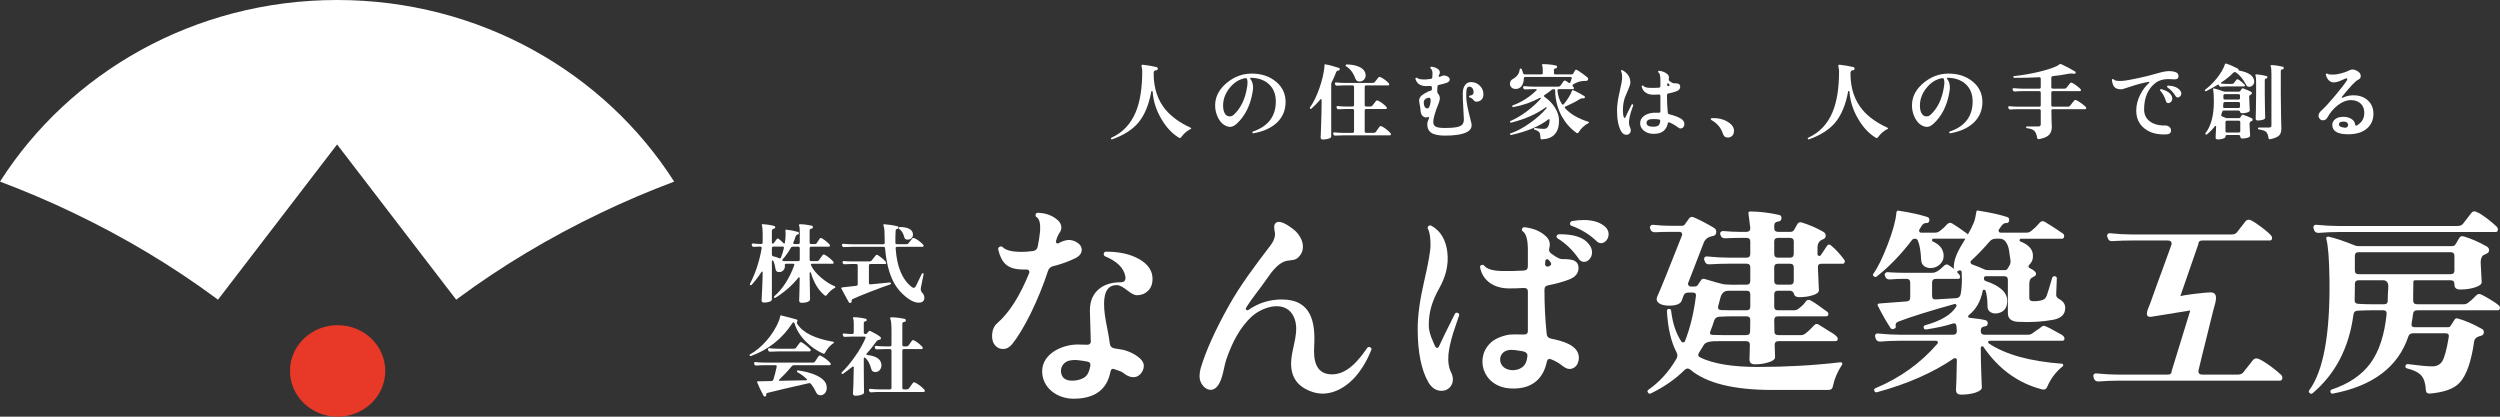 <svg width="246" height="41" viewBox="0 0 246 41" fill="none" xmlns="http://www.w3.org/2000/svg">
<rect x="0" y="0" width="246" height="41" fill="#333333" stroke="none"/>
<g clip-path="url(#clip0_134_5731)">
<path d="M37.912 36.497C37.912 38.987 35.812 41 33.223 41C30.634 41 28.533 38.987 28.533 36.497C28.533 34.008 30.632 31.996 33.223 31.996C35.813 31.996 37.912 34.011 37.912 36.497Z" fill="#E73828"/>
<path d="M82.162 28.314C81.836 28.496 81.567 28.735 81.354 29.031C81.294 29.116 81.223 29.127 81.141 29.065C80.525 28.553 80.074 27.811 79.79 26.838C79.779 26.804 79.755 26.79 79.719 26.795C79.684 26.801 79.666 26.822 79.666 26.855C79.666 27.328 79.675 27.896 79.693 28.562C79.704 29.192 79.71 29.485 79.71 29.44C79.71 29.547 79.635 29.635 79.484 29.7C79.333 29.766 79.139 29.798 78.902 29.798C78.725 29.798 78.636 29.719 78.636 29.559C78.636 29.571 78.645 29.321 78.663 28.809C78.681 28.258 78.689 27.771 78.689 27.35C78.695 27.322 78.683 27.302 78.654 27.291C78.624 27.279 78.598 27.285 78.574 27.308C77.952 28.081 77.195 28.746 76.3 29.304C76.253 29.338 76.212 29.332 76.176 29.286C76.141 29.241 76.143 29.198 76.185 29.158C77.014 28.431 77.672 27.41 78.157 26.097C78.175 26.062 78.172 26.03 78.148 25.998C78.124 25.967 78.092 25.951 78.05 25.951H77.366C77.265 25.951 77.218 26 77.224 26.097L77.233 26.131C77.245 26.318 77.198 26.47 77.091 26.587C76.984 26.704 76.857 26.765 76.709 26.771C76.478 26.788 76.345 26.689 76.309 26.472C76.261 26.125 76.185 25.853 76.078 25.654C76.06 25.625 76.034 25.617 75.998 25.628C75.969 25.634 75.953 25.654 75.953 25.688V29.458C75.953 29.555 75.878 29.631 75.727 29.688C75.576 29.745 75.394 29.773 75.181 29.773C75.021 29.773 74.941 29.702 74.941 29.56C74.941 29.565 74.959 29.201 74.994 28.468C75.029 27.712 75.047 27.152 75.047 26.788C75.047 26.754 75.033 26.734 75.003 26.728C74.974 26.717 74.95 26.726 74.932 26.754C74.642 27.209 74.316 27.636 73.955 28.034C73.919 28.079 73.878 28.085 73.831 28.05C73.783 28.022 73.771 27.983 73.795 27.931C74.346 26.874 74.73 25.703 74.95 24.417C74.961 24.378 74.952 24.342 74.923 24.311C74.893 24.28 74.857 24.264 74.816 24.264C74.597 24.27 74.39 24.278 74.195 24.29C74.088 24.301 74.02 24.259 73.99 24.162L73.972 24.093C73.96 24.054 73.968 24.021 73.995 23.996C74.022 23.97 74.052 23.957 74.088 23.957C74.372 23.991 74.636 24.009 74.878 24.009C74.991 24.009 75.047 23.957 75.047 23.855V23.011C75.047 22.596 75.02 22.312 74.967 22.158C74.955 22.124 74.955 22.098 74.967 22.081C74.985 22.064 75.008 22.058 75.038 22.064C75.429 22.075 75.817 22.135 76.202 22.243C76.261 22.261 76.288 22.306 76.282 22.379C76.276 22.448 76.22 22.493 76.113 22.516C76.007 22.539 75.953 22.618 75.953 22.755V23.88C75.953 23.926 75.974 23.955 76.016 23.966C76.063 23.983 76.099 23.974 76.122 23.94L76.131 23.932C76.208 23.829 76.309 23.692 76.433 23.522C76.487 23.459 76.555 23.457 76.638 23.514C76.803 23.644 76.96 23.786 77.108 23.94C77.126 23.963 77.15 23.968 77.18 23.956C77.209 23.951 77.227 23.931 77.233 23.897C77.281 23.584 77.304 23.291 77.304 23.018C77.304 22.939 77.299 22.836 77.287 22.711C77.281 22.671 77.284 22.642 77.296 22.622C77.308 22.602 77.334 22.595 77.376 22.6C77.749 22.634 78.131 22.708 78.521 22.822C78.593 22.845 78.622 22.893 78.611 22.967C78.604 23.024 78.559 23.061 78.473 23.078C78.387 23.095 78.324 23.163 78.282 23.283C78.223 23.482 78.149 23.678 78.06 23.871C78.048 23.905 78.052 23.938 78.073 23.969C78.094 24 78.122 24.016 78.158 24.016H78.54C78.646 24.016 78.699 23.962 78.699 23.854V22.839C78.699 22.509 78.679 22.305 78.637 22.225C78.62 22.185 78.613 22.151 78.62 22.123C78.637 22.083 78.673 22.063 78.726 22.063C79.093 22.068 79.478 22.117 79.881 22.208C79.958 22.231 79.993 22.285 79.988 22.37C79.976 22.45 79.925 22.492 79.837 22.498C79.724 22.515 79.668 22.575 79.668 22.677V23.854C79.668 23.962 79.721 24.016 79.827 24.016H80.174C80.263 24.016 80.325 23.988 80.36 23.931C80.437 23.817 80.535 23.67 80.654 23.487C80.707 23.414 80.778 23.399 80.867 23.445C80.997 23.518 81.151 23.627 81.329 23.769C81.554 23.951 81.667 24.081 81.667 24.161C81.667 24.235 81.634 24.272 81.569 24.272H79.828C79.721 24.272 79.668 24.323 79.668 24.426V25.534C79.668 25.643 79.722 25.697 79.828 25.697H80.397C80.48 25.697 80.539 25.668 80.574 25.611C80.752 25.361 80.872 25.196 80.934 25.116C80.996 25.037 81.068 25.02 81.151 25.066C81.288 25.139 81.456 25.256 81.658 25.415C81.906 25.62 82.031 25.762 82.031 25.841C82.031 25.915 81.998 25.952 81.933 25.952H79.899C79.857 25.952 79.825 25.966 79.801 25.995C79.784 26.029 79.784 26.063 79.801 26.098C79.997 26.518 80.34 26.936 80.832 27.351C81.276 27.721 81.717 27.997 82.155 28.178C82.184 28.19 82.199 28.213 82.199 28.247C82.205 28.275 82.193 28.298 82.164 28.315L82.162 28.314ZM77.134 24.416C77.158 24.314 77.117 24.263 77.01 24.263H76.113C76.006 24.263 75.953 24.317 75.953 24.425V25.039C75.953 25.142 76.006 25.204 76.113 25.227C76.308 25.267 76.489 25.326 76.655 25.406C76.749 25.451 76.814 25.426 76.85 25.329C76.963 25.062 77.057 24.757 77.134 24.416V24.416ZM78.698 25.533V24.425C78.698 24.323 78.644 24.271 78.538 24.271H78.032C77.925 24.271 77.848 24.316 77.801 24.407C77.564 24.834 77.295 25.212 76.993 25.541C76.963 25.582 76.966 25.617 77.002 25.648C77.037 25.679 77.076 25.695 77.117 25.695H78.538C78.645 25.695 78.698 25.641 78.698 25.533L78.698 25.533Z" fill="white"/>
<path d="M87.67 27.871C87.681 27.928 87.658 27.968 87.598 27.99C87.19 28.121 86.574 28.345 85.751 28.664C84.886 29 84.273 29.252 83.912 29.423C83.824 29.463 83.788 29.531 83.806 29.628C83.824 29.696 83.794 29.75 83.717 29.79C83.633 29.824 83.572 29.81 83.53 29.747C83.453 29.628 83.21 29.184 82.802 28.417C82.778 28.377 82.775 28.346 82.793 28.323C82.804 28.3 82.831 28.286 82.873 28.28C83.157 28.246 83.612 28.195 84.24 28.126C84.347 28.116 84.4 28.058 84.4 27.956V26.131C84.4 26.029 84.347 25.978 84.24 25.978H83.752C83.521 25.978 83.311 25.986 83.121 26.003C83.014 26.009 82.946 25.963 82.916 25.867L82.908 25.824C82.896 25.79 82.903 25.757 82.93 25.726C82.957 25.695 82.988 25.682 83.023 25.688C83.272 25.711 83.514 25.721 83.751 25.721H85.554C85.649 25.721 85.72 25.694 85.767 25.637C85.874 25.5 86.004 25.335 86.158 25.142C86.217 25.068 86.289 25.054 86.372 25.099C86.502 25.179 86.659 25.295 86.842 25.448C87.079 25.648 87.198 25.79 87.198 25.875C87.198 25.943 87.165 25.977 87.1 25.977H85.661C85.555 25.977 85.501 26.028 85.501 26.13V27.836C85.501 27.944 85.555 27.993 85.661 27.981L87.553 27.794C87.618 27.788 87.657 27.814 87.669 27.871H87.67ZM90.885 26.966L90.619 28.288C90.571 28.493 90.616 28.668 90.752 28.813C90.888 28.958 90.957 29.118 90.957 29.295C90.957 29.619 90.77 29.781 90.397 29.781C90.083 29.781 89.751 29.656 89.402 29.406C88.768 28.962 88.274 28.405 87.919 27.734C87.481 26.887 87.205 25.789 87.093 24.442C87.087 24.339 87.03 24.288 86.924 24.288H83.877C83.623 24.288 83.35 24.297 83.06 24.314C82.954 24.32 82.888 24.275 82.865 24.178L82.847 24.127C82.841 24.093 82.85 24.06 82.874 24.029C82.898 23.997 82.93 23.985 82.971 23.99C83.315 24.019 83.617 24.033 83.877 24.033H86.906C87.013 24.033 87.063 23.982 87.057 23.88C87.045 23.595 87.039 23.308 87.039 23.018C87.039 22.614 87.001 22.333 86.924 22.174C86.912 22.145 86.915 22.118 86.933 22.093C86.951 22.067 86.977 22.057 87.013 22.063C87.481 22.097 87.915 22.165 88.319 22.268C88.39 22.291 88.422 22.336 88.416 22.404C88.404 22.478 88.363 22.518 88.292 22.523C88.191 22.529 88.138 22.586 88.132 22.694C88.108 23.103 88.099 23.495 88.105 23.87C88.105 23.979 88.162 24.032 88.274 24.032H89.171C89.272 24.032 89.343 24.004 89.385 23.948C89.491 23.816 89.615 23.66 89.758 23.478C89.811 23.41 89.882 23.396 89.971 23.435C90.095 23.481 90.253 23.575 90.442 23.717C90.631 23.859 90.765 23.978 90.842 24.075C90.865 24.109 90.877 24.143 90.877 24.177C90.877 24.251 90.844 24.288 90.779 24.288H88.284C88.171 24.288 88.12 24.339 88.133 24.441C88.251 26.256 88.784 27.526 89.732 28.254C89.797 28.3 89.856 28.322 89.909 28.322C89.986 28.322 90.054 28.271 90.114 28.169C90.185 28.033 90.38 27.629 90.7 26.958C90.724 26.913 90.759 26.887 90.806 26.881C90.83 26.881 90.851 26.89 90.869 26.907C90.886 26.924 90.892 26.944 90.886 26.967L90.885 26.966ZM89.811 22.906C89.828 22.969 89.837 23.032 89.837 23.094C89.837 23.23 89.787 23.346 89.687 23.439C89.586 23.533 89.465 23.58 89.323 23.58C89.133 23.58 89.021 23.503 88.985 23.35C88.891 22.969 88.728 22.699 88.497 22.54C88.45 22.511 88.432 22.471 88.444 22.42C88.462 22.363 88.5 22.335 88.559 22.335C89.282 22.352 89.699 22.543 89.811 22.906H89.811Z" fill="white"/>
<path d="M82.038 33.744C81.671 33.994 81.386 34.316 81.185 34.708C81.138 34.804 81.067 34.83 80.972 34.784C80.338 34.495 79.782 34.105 79.302 33.616C78.745 33.065 78.369 32.457 78.174 31.791C78.162 31.751 78.132 31.729 78.085 31.722C78.043 31.717 78.014 31.732 77.996 31.765L77.987 31.774C76.975 33.326 75.609 34.412 73.892 35.032C73.833 35.049 73.791 35.035 73.768 34.989C73.738 34.938 73.75 34.899 73.803 34.87C74.378 34.552 74.926 34.093 75.447 33.496C75.985 32.871 76.388 32.217 76.655 31.535C76.72 31.37 76.755 31.236 76.761 31.134C76.761 31.06 76.797 31.028 76.868 31.04C76.903 31.046 77.131 31.102 77.552 31.21C77.996 31.324 78.277 31.4 78.395 31.44C78.466 31.463 78.49 31.515 78.466 31.594C78.461 31.605 78.455 31.616 78.449 31.628C78.401 31.708 78.401 31.787 78.449 31.866C78.987 32.732 80.175 33.319 82.011 33.632C82.04 33.632 82.058 33.646 82.064 33.675C82.07 33.704 82.061 33.726 82.037 33.743L82.038 33.744ZM81.691 35.698C81.727 35.731 81.745 35.771 81.745 35.816C81.745 35.896 81.706 35.935 81.629 35.935H78.148C78.035 35.935 77.946 35.978 77.881 36.064C77.526 36.502 77.12 36.936 76.664 37.369C76.64 37.386 76.635 37.408 76.646 37.436C76.658 37.465 76.679 37.476 76.709 37.471L79.338 37.419C79.374 37.419 79.397 37.405 79.409 37.377C79.421 37.348 79.415 37.326 79.391 37.309C79.113 37.036 78.805 36.808 78.467 36.626C78.414 36.598 78.399 36.558 78.423 36.507C78.44 36.462 78.476 36.442 78.53 36.447C79.246 36.549 79.85 36.715 80.342 36.942C80.892 37.203 81.215 37.51 81.31 37.864C81.339 37.971 81.354 38.073 81.354 38.17C81.354 38.358 81.301 38.523 81.195 38.665C81.07 38.818 80.916 38.895 80.733 38.895C80.538 38.895 80.398 38.803 80.315 38.622C80.185 38.331 80.022 38.059 79.827 37.804C79.762 37.718 79.679 37.687 79.579 37.709C77.843 38.096 76.496 38.411 75.537 38.655C75.424 38.684 75.377 38.756 75.395 38.869C75.406 38.931 75.377 38.977 75.306 39.005C75.229 39.028 75.175 39.014 75.146 38.962C74.856 38.428 74.643 37.982 74.507 37.623C74.483 37.561 74.507 37.527 74.578 37.521L75.892 37.495C76.005 37.49 76.076 37.439 76.106 37.343C76.23 36.938 76.336 36.52 76.425 36.089C76.449 35.986 76.408 35.935 76.301 35.935H75.235C74.98 35.935 74.711 35.947 74.427 35.969C74.32 35.975 74.252 35.93 74.222 35.833L74.205 35.764C74.193 35.725 74.201 35.69 74.228 35.662C74.254 35.634 74.285 35.623 74.321 35.628C74.676 35.662 74.981 35.679 75.236 35.679H79.952C80.064 35.679 80.141 35.652 80.183 35.595C80.307 35.401 80.429 35.222 80.547 35.057C80.606 34.978 80.683 34.963 80.778 35.014C81.127 35.202 81.432 35.429 81.693 35.697L81.691 35.698ZM79.719 34.34C79.755 34.375 79.773 34.412 79.773 34.452C79.773 34.537 79.734 34.58 79.657 34.58H76.602C76.347 34.58 76.078 34.588 75.793 34.606C75.687 34.612 75.618 34.566 75.589 34.47L75.571 34.401C75.559 34.367 75.567 34.336 75.593 34.307C75.62 34.279 75.651 34.265 75.687 34.265C76.036 34.298 76.341 34.316 76.602 34.316H78.085C78.198 34.316 78.278 34.288 78.325 34.231C78.414 34.112 78.532 33.949 78.68 33.744C78.746 33.659 78.826 33.645 78.92 33.701C79.228 33.895 79.494 34.108 79.719 34.34Z" fill="white"/>
<path d="M86.728 35.851C86.752 36.044 86.707 36.219 86.595 36.375C86.482 36.532 86.329 36.609 86.133 36.609C85.92 36.609 85.786 36.511 85.733 36.312C85.597 35.788 85.395 35.419 85.129 35.203C85.105 35.185 85.076 35.182 85.04 35.194C85.011 35.211 84.996 35.234 84.996 35.262V36.115C84.996 36.576 85 37.117 85.009 37.74C85.018 38.362 85.022 38.656 85.022 38.623C85.022 38.714 84.935 38.789 84.76 38.849C84.586 38.909 84.392 38.939 84.179 38.939C84.013 38.939 83.93 38.867 83.93 38.725C83.93 38.776 83.945 38.478 83.974 37.829C83.998 37.158 84.01 36.596 84.01 36.14C84.01 36.106 83.995 36.084 83.965 36.072C83.936 36.062 83.909 36.064 83.886 36.081C83.583 36.325 83.273 36.559 82.953 36.78C82.905 36.814 82.861 36.809 82.82 36.763C82.784 36.723 82.787 36.684 82.829 36.644C83.278 36.201 83.717 35.675 84.143 35.066C84.587 34.435 84.927 33.835 85.165 33.267C85.182 33.232 85.181 33.2 85.16 33.168C85.139 33.137 85.108 33.121 85.067 33.121H83.779C83.595 33.121 83.388 33.13 83.157 33.147C83.045 33.158 82.977 33.113 82.953 33.011L82.926 32.951C82.92 32.911 82.929 32.877 82.953 32.849C82.977 32.821 83.009 32.809 83.051 32.815C83.335 32.849 83.578 32.866 83.779 32.866H83.85C83.957 32.866 84.01 32.815 84.01 32.712V31.8C84.01 31.573 83.989 31.425 83.948 31.357C83.93 31.317 83.927 31.282 83.939 31.255C83.956 31.226 83.986 31.211 84.027 31.211C84.382 31.218 84.768 31.268 85.182 31.365C85.259 31.382 85.292 31.428 85.28 31.501C85.273 31.575 85.232 31.615 85.156 31.62C85.049 31.632 84.996 31.689 84.996 31.791V32.712C84.996 32.815 85.049 32.866 85.156 32.866H85.191C85.233 32.866 85.273 32.845 85.311 32.802C85.35 32.759 85.41 32.69 85.493 32.593C85.534 32.554 85.582 32.545 85.635 32.567C86.061 32.772 86.387 32.963 86.612 33.139C86.659 33.173 86.683 33.218 86.683 33.275C86.683 33.366 86.633 33.417 86.533 33.428C86.396 33.451 86.287 33.522 86.204 33.642C85.932 34.034 85.621 34.421 85.271 34.802C85.247 34.825 85.242 34.849 85.254 34.878C85.265 34.906 85.289 34.924 85.325 34.93C86.207 35.027 86.675 35.333 86.728 35.851ZM90.947 38.333C90.983 38.367 91.001 38.407 91.001 38.452C91.001 38.532 90.962 38.571 90.885 38.571H86.542C86.287 38.571 86.017 38.582 85.733 38.605C85.621 38.611 85.552 38.565 85.529 38.468L85.502 38.401C85.496 38.361 85.505 38.326 85.529 38.299C85.552 38.27 85.585 38.259 85.626 38.264C85.976 38.299 86.278 38.316 86.532 38.316H87.554C87.666 38.316 87.722 38.264 87.722 38.162V34.504C87.722 34.4 87.666 34.35 87.554 34.35H87.11C86.855 34.35 86.586 34.359 86.301 34.376C86.195 34.387 86.126 34.341 86.097 34.239L86.079 34.171C86.067 34.137 86.075 34.106 86.102 34.077C86.129 34.049 86.159 34.034 86.195 34.034C86.544 34.069 86.849 34.086 87.11 34.086H87.554C87.667 34.086 87.723 34.034 87.723 33.932V32.55C87.723 31.92 87.684 31.527 87.607 31.373C87.584 31.328 87.584 31.288 87.607 31.255C87.625 31.232 87.654 31.221 87.696 31.221C88.129 31.226 88.573 31.28 89.028 31.383C89.105 31.406 89.141 31.459 89.135 31.544C89.123 31.624 89.076 31.667 88.993 31.673C88.857 31.69 88.789 31.752 88.789 31.86V33.932C88.789 34.034 88.842 34.086 88.948 34.086H89.188C89.283 34.086 89.351 34.058 89.393 34C89.481 33.876 89.594 33.719 89.73 33.532C89.783 33.458 89.857 33.446 89.952 33.497C90.242 33.651 90.509 33.861 90.752 34.129C90.781 34.163 90.796 34.2 90.796 34.239C90.796 34.313 90.761 34.35 90.689 34.35H88.949C88.842 34.35 88.789 34.401 88.789 34.504V38.162C88.789 38.265 88.842 38.316 88.949 38.316H89.224C89.325 38.316 89.396 38.285 89.437 38.222C89.544 38.081 89.671 37.903 89.819 37.693C89.878 37.613 89.958 37.599 90.058 37.65C90.372 37.809 90.669 38.037 90.947 38.333Z" fill="white"/>
<path d="M117.175 12.575C117.203 12.586 117.217 12.605 117.217 12.632C117.217 12.659 117.203 12.678 117.175 12.689C116.823 12.853 116.505 13.126 116.221 13.507C116.164 13.589 116.093 13.602 116.008 13.548C115.355 13.161 114.787 12.561 114.304 11.748C113.782 10.882 113.486 9.968 113.418 9.009C113.412 8.976 113.392 8.957 113.358 8.951C113.318 8.951 113.296 8.968 113.29 9C113.046 10.337 112.609 11.373 111.979 12.108C111.394 12.784 110.545 13.319 109.432 13.712C109.381 13.728 109.344 13.712 109.321 13.663C109.298 13.609 109.316 13.57 109.372 13.548C110.468 13.047 111.26 12.213 111.749 11.046C112.18 10.026 112.396 8.685 112.396 7.022C112.396 6.864 112.376 6.711 112.336 6.564C112.314 6.504 112.311 6.46 112.328 6.433C112.345 6.384 112.382 6.362 112.439 6.367C112.921 6.422 113.373 6.498 113.793 6.597C113.884 6.618 113.926 6.676 113.921 6.768C113.909 6.872 113.855 6.921 113.759 6.916C113.6 6.905 113.52 7.014 113.52 7.243C113.52 8.666 113.912 9.852 114.696 10.801C115.281 11.493 116.107 12.085 117.174 12.576L117.175 12.575Z" fill="white"/>
<path d="M126.502 10.031C126.502 10.843 126.218 11.523 125.65 12.068C125.094 12.591 124.324 12.94 123.343 13.114C123.286 13.12 123.249 13.098 123.232 13.049C123.215 13 123.234 12.964 123.291 12.943C124.791 12.43 125.54 11.443 125.54 9.982C125.54 9.257 125.307 8.684 124.841 8.264C124.404 7.872 123.817 7.667 123.078 7.651C123.05 7.651 123.03 7.662 123.019 7.684C123.007 7.711 123.01 7.736 123.028 7.757C123.209 7.981 123.3 8.265 123.3 8.608C123.3 8.728 123.289 8.856 123.266 8.993C123.05 10.356 122.516 11.425 121.665 12.199C121.449 12.39 121.239 12.485 121.034 12.485C120.864 12.485 120.673 12.422 120.464 12.297C120.225 12.155 120.021 11.913 119.85 11.569C119.663 11.193 119.569 10.797 119.569 10.383C119.569 9.527 119.953 8.783 120.719 8.15C121.451 7.545 122.267 7.242 123.163 7.242C124.123 7.242 124.919 7.506 125.553 8.032C126.186 8.558 126.503 9.224 126.503 10.031L126.502 10.031ZM122.72 7.815C122.691 7.711 122.623 7.67 122.515 7.692C121.919 7.806 121.409 8.131 120.986 8.666C120.563 9.2 120.352 9.773 120.352 10.383C120.352 10.748 120.42 11.027 120.557 11.217C120.67 11.376 120.817 11.454 120.999 11.454C121.141 11.454 121.269 11.405 121.383 11.307C122.081 10.675 122.524 9.767 122.711 8.583C122.768 8.24 122.771 7.984 122.72 7.815Z" fill="white"/>
<path d="M131.825 6.842C131.809 6.907 131.775 6.94 131.724 6.94C131.604 6.94 131.521 6.995 131.477 7.103C131.351 7.441 131.204 7.777 131.034 8.109C131.005 8.164 130.991 8.218 130.991 8.273V13.434C130.991 13.521 130.906 13.592 130.735 13.646C130.565 13.701 130.378 13.728 130.173 13.728C130.026 13.728 129.952 13.663 129.952 13.532C129.952 13.586 129.967 13.161 129.999 12.256C130.03 11.351 130.046 10.656 130.046 10.171V9.811C130.046 9.783 130.031 9.764 130.003 9.753C129.975 9.748 129.952 9.756 129.934 9.778C129.645 10.116 129.347 10.421 129.04 10.694C129.001 10.726 128.961 10.726 128.921 10.694C128.875 10.661 128.867 10.623 128.896 10.579C129.248 10.088 129.557 9.459 129.824 8.69C130.078 7.965 130.244 7.286 130.317 6.653C130.317 6.56 130.323 6.459 130.334 6.35C130.352 6.328 130.382 6.323 130.428 6.334C130.837 6.405 131.285 6.525 131.774 6.694C131.831 6.715 131.847 6.765 131.825 6.841L131.825 6.842ZM136.817 13.09C136.851 13.123 136.868 13.158 136.868 13.197C136.868 13.278 136.831 13.319 136.757 13.319H132.175C131.93 13.319 131.672 13.327 131.399 13.344C131.297 13.355 131.232 13.311 131.203 13.213L131.186 13.148C131.175 13.115 131.182 13.085 131.208 13.058C131.233 13.03 131.263 13.02 131.297 13.025C131.638 13.058 131.93 13.074 132.174 13.074H133.077C133.185 13.074 133.239 13.022 133.239 12.918V10.874C133.239 10.775 133.185 10.726 133.077 10.726H132.387C132.154 10.726 131.936 10.735 131.731 10.751C131.63 10.762 131.564 10.718 131.535 10.62L131.518 10.555C131.507 10.522 131.512 10.492 131.535 10.464C131.558 10.437 131.589 10.426 131.629 10.431C131.896 10.464 132.145 10.48 132.379 10.48H133.077C133.185 10.48 133.239 10.428 133.239 10.325V8.551C133.239 8.452 133.185 8.403 133.077 8.403H132.225C131.993 8.403 131.774 8.412 131.569 8.428C131.468 8.439 131.402 8.395 131.374 8.297L131.356 8.24C131.345 8.201 131.352 8.17 131.377 8.146C131.404 8.121 131.434 8.109 131.468 8.109C131.734 8.142 131.984 8.158 132.216 8.158H135.07C135.161 8.158 135.229 8.131 135.275 8.076C135.371 7.951 135.49 7.801 135.632 7.627C135.678 7.561 135.746 7.548 135.837 7.586C135.95 7.629 136.098 7.719 136.279 7.856C136.461 7.992 136.589 8.106 136.663 8.199C136.685 8.232 136.697 8.268 136.697 8.306C136.697 8.371 136.666 8.404 136.603 8.404H134.44C134.337 8.404 134.286 8.453 134.286 8.551V10.325C134.286 10.429 134.337 10.481 134.44 10.481H134.831C134.922 10.481 134.991 10.453 135.036 10.399C135.133 10.273 135.251 10.121 135.394 9.941C135.444 9.881 135.513 9.867 135.598 9.9C135.711 9.949 135.859 10.042 136.041 10.178C136.222 10.314 136.35 10.429 136.424 10.522C136.452 10.555 136.467 10.587 136.467 10.62C136.467 10.691 136.436 10.726 136.372 10.726H134.44C134.337 10.726 134.286 10.775 134.286 10.874V12.918C134.286 13.022 134.337 13.074 134.44 13.074H135.164C135.26 13.074 135.331 13.044 135.376 12.984C135.473 12.848 135.592 12.679 135.734 12.477C135.791 12.4 135.871 12.387 135.972 12.436C136.267 12.588 136.549 12.807 136.816 13.09L136.817 13.09ZM134.347 7.193C134.369 7.275 134.381 7.352 134.381 7.423C134.381 7.591 134.322 7.733 134.206 7.848C134.089 7.962 133.946 8.02 133.776 8.02C133.577 8.02 133.446 7.935 133.384 7.766C133.174 7.183 132.865 6.768 132.456 6.523C132.41 6.501 132.396 6.466 132.413 6.417C132.424 6.368 132.456 6.343 132.507 6.343C132.955 6.348 133.338 6.414 133.656 6.539C134.037 6.692 134.267 6.911 134.346 7.194L134.347 7.193Z" fill="white"/>
<path d="M145.964 9.369C145.947 9.57 145.873 9.727 145.743 9.839C145.612 9.951 145.45 10.007 145.257 10.007C145.161 10.007 145.064 9.944 144.968 9.819C144.87 9.693 144.757 9.617 144.627 9.59C144.575 9.579 144.55 9.549 144.55 9.5C144.544 9.445 144.57 9.415 144.627 9.41C144.877 9.383 145.002 9.274 145.002 9.083C145.002 8.92 144.962 8.786 144.883 8.682C144.803 8.579 144.701 8.527 144.575 8.527C144.451 8.527 144.368 8.598 144.329 8.74C144.295 8.854 144.277 9.078 144.277 9.411C144.277 9.847 144.357 10.387 144.516 11.03C144.703 11.777 144.797 12.159 144.797 12.175C144.803 12.235 144.805 12.29 144.805 12.339C144.805 12.627 144.633 12.857 144.286 13.026C143.832 13.239 143.131 13.345 142.183 13.345C141.536 13.345 141.072 13.241 140.794 13.034C140.561 12.86 140.445 12.59 140.445 12.224C140.445 12.071 140.505 11.861 140.624 11.595C140.635 11.573 140.631 11.552 140.611 11.533C140.591 11.514 140.567 11.507 140.539 11.513C140.471 11.54 140.402 11.554 140.334 11.554C140.175 11.554 140.043 11.487 139.938 11.353C139.833 11.22 139.78 11.036 139.78 10.801C139.78 10.741 139.738 10.482 139.652 10.024C139.647 9.975 139.644 9.928 139.644 9.885C139.644 9.705 139.727 9.541 139.891 9.394C140.011 9.29 140.218 9.165 140.512 9.018C140.58 8.98 140.66 8.954 140.751 8.94C140.842 8.927 140.891 8.871 140.896 8.772V8.601C140.902 8.563 140.889 8.529 140.858 8.499C140.827 8.469 140.791 8.456 140.751 8.462C140.564 8.473 140.397 8.475 140.249 8.47C139.732 8.443 139.408 8.206 139.277 7.758C139.267 7.715 139.284 7.68 139.329 7.652C139.368 7.63 139.408 7.636 139.448 7.668C139.567 7.772 139.803 7.823 140.155 7.823C140.331 7.818 140.538 7.799 140.777 7.766C140.88 7.75 140.933 7.693 140.939 7.595C140.944 7.469 140.95 7.377 140.955 7.317C140.973 7.038 140.913 6.845 140.777 6.736C140.737 6.708 140.729 6.673 140.751 6.629C140.768 6.586 140.802 6.564 140.854 6.564C141.081 6.586 141.282 6.654 141.458 6.768C141.606 6.861 141.68 6.981 141.68 7.128C141.68 7.183 141.666 7.24 141.637 7.3C141.591 7.393 141.566 7.448 141.561 7.464C141.554 7.491 141.565 7.516 141.59 7.538C141.616 7.559 141.643 7.565 141.671 7.554C141.893 7.466 142.027 7.423 142.071 7.423C142.185 7.423 142.296 7.45 142.404 7.504C142.568 7.586 142.651 7.69 142.651 7.815C142.651 7.963 142.553 8.073 142.357 8.147C142.162 8.22 141.91 8.287 141.604 8.347C141.501 8.369 141.447 8.429 141.442 8.527V8.543C141.436 8.669 141.431 8.819 141.424 8.993C141.424 9.086 141.456 9.168 141.518 9.239C141.627 9.358 141.68 9.503 141.68 9.672C141.68 9.808 141.64 9.975 141.561 10.171C141.209 11.044 141.032 11.652 141.032 11.995C141.032 12.219 141.114 12.374 141.275 12.462C141.437 12.549 141.736 12.593 142.174 12.593C142.912 12.593 143.409 12.534 143.664 12.416C143.92 12.299 144.047 12.085 144.047 11.774C144.047 11.638 144.029 11.277 143.992 10.691C143.955 10.105 143.937 9.607 143.937 9.198C143.937 8.822 144.022 8.533 144.192 8.331C144.334 8.162 144.519 8.077 144.746 8.077C145.098 8.077 145.396 8.204 145.64 8.457C145.884 8.711 145.992 9.015 145.964 9.369V9.369ZM140.76 10.088C140.771 10.007 140.777 9.936 140.777 9.876C140.777 9.701 140.717 9.614 140.598 9.614C140.548 9.614 140.479 9.633 140.394 9.671C140.196 9.752 140.096 9.892 140.096 10.088C140.096 10.148 140.105 10.222 140.122 10.309C140.167 10.549 140.281 10.669 140.462 10.669C140.599 10.669 140.698 10.475 140.761 10.088L140.76 10.088Z" fill="white"/>
<path d="M156.322 12.1C155.913 12.313 155.581 12.624 155.325 13.033C155.275 13.114 155.206 13.128 155.121 13.074C154.53 12.648 154.054 12.111 153.69 11.463C153.265 10.699 153.043 9.843 153.026 8.895C153.02 8.813 152.975 8.772 152.89 8.772C152.81 8.772 152.739 8.796 152.677 8.845C152.449 9.031 152.214 9.203 151.97 9.36C151.941 9.382 151.927 9.409 151.927 9.442C151.927 9.475 151.941 9.502 151.97 9.524C152.396 9.813 152.739 10.165 153 10.579C153.273 11.01 153.409 11.438 153.409 11.863C153.409 13.041 152.852 13.657 151.74 13.711C151.637 13.717 151.583 13.668 151.578 13.564C151.572 13.297 151.534 13.114 151.463 13.016C151.391 12.918 151.234 12.831 150.99 12.754C150.933 12.738 150.916 12.705 150.939 12.656C150.956 12.607 150.993 12.588 151.05 12.599C151.39 12.653 151.683 12.68 151.927 12.68C152.278 12.68 152.464 12.386 152.481 11.797C152.486 11.764 152.474 11.743 152.446 11.732C152.419 11.721 152.393 11.723 152.37 11.74C151.495 12.421 150.268 12.937 148.69 13.286C148.639 13.302 148.605 13.283 148.589 13.228C148.571 13.174 148.591 13.139 148.647 13.122C149.255 12.915 149.891 12.574 150.556 12.1C151.209 11.642 151.751 11.157 152.182 10.644C152.189 10.633 152.191 10.619 152.191 10.604C152.191 10.565 152.171 10.546 152.132 10.546C152.12 10.546 152.109 10.552 152.098 10.563C151.201 11.222 150.068 11.724 148.699 12.068C148.643 12.084 148.606 12.065 148.589 12.01C148.565 11.961 148.58 11.926 148.631 11.904C149.137 11.691 149.658 11.386 150.195 10.988C150.73 10.59 151.201 10.167 151.604 9.72C151.627 9.693 151.627 9.665 151.604 9.638C151.581 9.611 151.556 9.605 151.528 9.622C150.744 10.053 149.872 10.358 148.912 10.538C148.856 10.549 148.819 10.527 148.802 10.472C148.79 10.424 148.811 10.388 148.862 10.366C149.747 10.039 150.525 9.543 151.195 8.877C151.218 8.855 151.224 8.834 151.212 8.812C151.201 8.784 151.178 8.771 151.144 8.771H150.863C150.619 8.771 150.361 8.78 150.088 8.795C149.986 8.807 149.921 8.763 149.891 8.665L149.875 8.599C149.864 8.566 149.87 8.536 149.896 8.509C149.922 8.482 149.951 8.471 149.986 8.476C150.321 8.509 150.613 8.525 150.863 8.525H153.333C153.424 8.525 153.492 8.498 153.537 8.443C153.622 8.318 153.73 8.166 153.861 7.985C153.912 7.914 153.981 7.903 154.066 7.952C154.146 7.99 154.244 8.056 154.363 8.149C154.392 8.17 154.423 8.176 154.457 8.165C154.491 8.154 154.514 8.132 154.525 8.1C154.571 7.952 154.613 7.824 154.653 7.715C154.681 7.617 154.644 7.568 154.542 7.568H150.096C149.994 7.568 149.943 7.617 149.943 7.715C149.943 8.02 149.87 8.27 149.726 8.463C149.581 8.657 149.386 8.754 149.143 8.754C148.96 8.754 148.818 8.699 148.716 8.591C148.626 8.498 148.58 8.383 148.58 8.247C148.58 8.04 148.663 7.89 148.827 7.797C149.269 7.558 149.506 7.236 149.534 6.832C149.539 6.783 149.568 6.753 149.619 6.742C149.669 6.732 149.707 6.751 149.73 6.8C149.787 6.925 149.832 7.053 149.866 7.184C149.895 7.277 149.96 7.323 150.062 7.323H151.655C151.757 7.323 151.809 7.275 151.809 7.176V6.963C151.809 6.707 151.789 6.538 151.749 6.457C151.732 6.418 151.729 6.385 151.74 6.358C151.757 6.325 151.788 6.309 151.834 6.309C152.31 6.314 152.737 6.361 153.111 6.448C153.185 6.464 153.22 6.513 153.214 6.595C153.207 6.671 153.163 6.715 153.078 6.726C152.964 6.737 152.907 6.795 152.907 6.898V7.176C152.907 7.274 152.958 7.323 153.06 7.323H154.654C154.722 7.323 154.77 7.298 154.798 7.249C154.821 7.217 154.88 7.113 154.977 6.938C155.028 6.851 155.104 6.838 155.207 6.897C155.621 7.165 155.954 7.405 156.204 7.617C156.277 7.682 156.294 7.759 156.254 7.846C156.22 7.922 156.156 7.961 156.063 7.961C155.97 7.961 155.88 7.963 155.794 7.969C155.442 7.99 155.111 8.105 154.798 8.312C154.713 8.367 154.706 8.432 154.781 8.508C154.843 8.569 154.875 8.62 154.875 8.664C154.875 8.734 154.843 8.77 154.781 8.77H153.401C153.293 8.77 153.245 8.819 153.256 8.917C153.296 9.408 153.441 9.85 153.691 10.242C153.714 10.275 153.741 10.291 153.776 10.291C153.815 10.291 153.849 10.278 153.878 10.25C154.27 9.771 154.54 9.329 154.688 8.926C154.693 8.898 154.707 8.882 154.73 8.876C154.753 8.866 154.778 8.866 154.807 8.876C155.198 9.046 155.567 9.242 155.914 9.465C155.965 9.498 155.977 9.544 155.948 9.604C155.919 9.659 155.881 9.683 155.829 9.678C155.692 9.656 155.562 9.683 155.437 9.76C155.107 9.978 154.645 10.218 154.049 10.479C153.952 10.518 153.938 10.575 154.006 10.651C154.517 11.218 155.286 11.665 156.314 11.993C156.336 11.998 156.35 12.014 156.357 12.041C156.357 12.069 156.345 12.088 156.323 12.098L156.322 12.1Z" fill="white"/>
<path d="M160.708 10.366C160.56 10.803 160.483 11.029 160.478 11.045C160.382 11.367 160.322 11.64 160.3 11.863C160.277 12.147 160.313 12.381 160.41 12.567C160.45 12.649 160.469 12.733 160.469 12.82C160.469 12.945 160.43 13.05 160.351 13.135C160.271 13.219 160.165 13.261 160.035 13.261C159.831 13.261 159.664 13.155 159.533 12.942C159.255 12.463 159.115 11.773 159.115 10.873C159.115 10.371 159.2 9.764 159.367 9.053C159.534 8.341 159.618 7.874 159.618 7.65C159.618 7.351 159.584 7.14 159.516 7.021C159.493 6.983 159.499 6.948 159.533 6.918C159.567 6.889 159.604 6.884 159.643 6.906C160.165 7.195 160.427 7.599 160.427 8.117C160.427 8.264 160.364 8.48 160.24 8.763C160.058 9.172 159.939 9.456 159.882 9.614C159.757 10.006 159.695 10.412 159.695 10.832C159.695 11.148 159.721 11.369 159.771 11.495C159.8 11.571 159.831 11.609 159.865 11.609C159.899 11.609 159.93 11.574 159.959 11.503C160.066 11.257 160.263 10.856 160.547 10.3C160.569 10.257 160.606 10.243 160.657 10.26C160.708 10.281 160.725 10.317 160.708 10.366V10.366ZM165.7 12.419C165.632 12.566 165.518 12.64 165.359 12.64C165.291 12.64 165.228 12.618 165.172 12.574C164.893 12.362 164.598 12.187 164.286 12.051C164.194 12.013 164.138 12.04 164.115 12.133C163.972 12.825 163.511 13.171 162.727 13.171C162.334 13.171 162.014 13.069 161.764 12.865C161.513 12.66 161.389 12.416 161.389 12.133C161.389 11.822 161.529 11.571 161.806 11.38C162.051 11.216 162.355 11.121 162.718 11.094C162.877 11.088 163.047 11.088 163.229 11.094C163.331 11.099 163.383 11.053 163.383 10.954V9.441C163.383 9.343 163.331 9.297 163.229 9.302C163.041 9.313 162.855 9.319 162.666 9.319C162.389 9.319 162.151 9.253 161.951 9.122C161.73 8.975 161.593 8.771 161.543 8.509C161.536 8.465 161.556 8.435 161.602 8.419C161.642 8.403 161.676 8.411 161.705 8.444C161.801 8.57 162.019 8.638 162.361 8.648C162.673 8.654 162.96 8.648 163.22 8.632C163.329 8.627 163.383 8.572 163.383 8.468V7.831C163.383 7.454 163.32 7.22 163.194 7.127C163.155 7.1 163.144 7.065 163.161 7.021C163.178 6.977 163.212 6.958 163.263 6.963C163.61 7.007 163.886 7.124 164.09 7.315C164.214 7.435 164.254 7.585 164.209 7.765C164.186 7.858 164.214 7.931 164.294 7.986C164.481 8.122 164.612 8.19 164.686 8.19C164.941 8.185 165.113 8.211 165.201 8.268C165.289 8.325 165.333 8.414 165.333 8.534C165.333 8.741 165.206 8.891 164.95 8.984C164.717 9.071 164.459 9.142 164.175 9.196C164.078 9.213 164.03 9.27 164.03 9.368C164.03 9.962 164.056 10.527 164.107 11.061C164.113 11.165 164.166 11.227 164.268 11.249C164.751 11.364 165.135 11.509 165.418 11.683C165.633 11.819 165.742 11.997 165.742 12.214C165.742 12.28 165.728 12.348 165.699 12.419H165.7ZM163.366 11.928C163.377 11.825 163.332 11.765 163.23 11.748C163.042 11.727 162.851 11.716 162.659 11.716C162.234 11.716 162.02 11.838 162.02 12.084C162.02 12.341 162.236 12.469 162.667 12.469C162.894 12.469 163.062 12.432 163.169 12.358C163.278 12.285 163.343 12.141 163.366 11.928ZM164.243 8.289C164.232 8.272 164.213 8.251 164.187 8.223C164.162 8.196 164.136 8.188 164.107 8.199C164.079 8.204 164.063 8.223 164.059 8.256C164.057 8.289 164.052 8.327 164.047 8.371C164.042 8.409 164.055 8.439 164.086 8.46C164.116 8.482 164.153 8.485 164.192 8.469C164.294 8.431 164.312 8.371 164.243 8.289Z" fill="white"/>
<path d="M170.623 12.877C170.623 13.074 170.571 13.229 170.465 13.344C170.36 13.459 170.232 13.521 170.078 13.532C169.8 13.553 169.619 13.428 169.534 13.156C169.352 12.583 168.977 12.136 168.409 11.814C168.363 11.787 168.341 11.757 168.341 11.724C168.341 11.659 168.38 11.626 168.46 11.626C169.022 11.593 169.523 11.705 169.963 11.962C170.404 12.218 170.624 12.523 170.624 12.877H170.623Z" fill="white"/>
<path d="M185.742 12.575C185.77 12.586 185.784 12.605 185.784 12.632C185.784 12.659 185.77 12.678 185.742 12.689C185.39 12.853 185.072 13.126 184.788 13.507C184.731 13.589 184.66 13.602 184.574 13.548C183.922 13.161 183.353 12.561 182.871 11.748C182.349 10.882 182.054 9.968 181.985 9.009C181.98 8.976 181.959 8.957 181.925 8.951C181.885 8.951 181.862 8.968 181.857 9C181.613 10.337 181.176 11.373 180.545 12.108C179.96 12.784 179.112 13.319 177.999 13.712C177.947 13.728 177.911 13.712 177.888 13.663C177.865 13.609 177.882 13.57 177.939 13.548C179.035 13.047 179.827 12.213 180.316 11.046C180.747 10.026 180.963 8.685 180.963 7.022C180.963 6.864 180.942 6.711 180.903 6.564C180.88 6.504 180.877 6.46 180.894 6.433C180.912 6.384 180.948 6.362 181.005 6.367C181.487 6.422 181.939 6.498 182.359 6.597C182.45 6.618 182.493 6.676 182.487 6.768C182.476 6.872 182.422 6.921 182.325 6.916C182.166 6.905 182.087 7.014 182.087 7.243C182.087 8.666 182.479 9.852 183.263 10.801C183.847 11.493 184.673 12.085 185.741 12.576L185.742 12.575Z" fill="white"/>
<path d="M195.069 10.031C195.069 10.843 194.785 11.523 194.218 12.068C193.661 12.591 192.892 12.94 191.91 13.114C191.853 13.12 191.816 13.098 191.799 13.049C191.782 13 191.802 12.964 191.859 12.943C193.358 12.43 194.107 11.443 194.107 9.982C194.107 9.257 193.875 8.684 193.409 8.264C192.972 7.872 192.384 7.667 191.646 7.651C191.617 7.651 191.598 7.662 191.586 7.684C191.575 7.711 191.578 7.736 191.595 7.757C191.776 7.981 191.867 8.265 191.867 8.608C191.867 8.728 191.855 8.856 191.832 8.993C191.617 10.356 191.083 11.425 190.231 12.199C190.016 12.39 189.806 12.485 189.601 12.485C189.431 12.485 189.241 12.422 189.031 12.297C188.793 12.155 188.589 11.913 188.418 11.569C188.23 11.193 188.137 10.797 188.137 10.383C188.137 9.527 188.519 8.783 189.286 8.15C190.019 7.545 190.833 7.242 191.731 7.242C192.691 7.242 193.487 7.506 194.12 8.032C194.752 8.558 195.069 9.224 195.069 10.031V10.031ZM191.287 7.815C191.26 7.711 191.191 7.67 191.083 7.692C190.487 7.806 189.977 8.131 189.554 8.666C189.131 9.2 188.92 9.773 188.92 10.383C188.92 10.748 188.988 11.027 189.124 11.217C189.238 11.376 189.385 11.454 189.567 11.454C189.709 11.454 189.837 11.405 189.95 11.307C190.649 10.675 191.092 9.767 191.279 8.583C191.336 8.24 191.339 7.984 191.288 7.815H191.287Z" fill="white"/>
<path d="M205.231 10.514C205.265 10.546 205.282 10.585 205.282 10.628C205.282 10.704 205.245 10.743 205.171 10.743H202.011C201.903 10.743 201.852 10.794 201.858 10.898C201.858 11.182 201.863 11.52 201.875 11.912L201.901 12.468C201.901 12.823 201.803 13.096 201.611 13.286C201.418 13.477 201.094 13.611 200.64 13.687C200.538 13.709 200.478 13.67 200.461 13.572C200.404 13.229 200.303 12.991 200.159 12.861C200.014 12.73 199.777 12.648 199.448 12.615C199.391 12.61 199.363 12.58 199.363 12.525C199.368 12.471 199.399 12.444 199.456 12.444H200.572C200.731 12.444 200.811 12.37 200.811 12.223V10.898C200.811 10.794 200.759 10.743 200.657 10.743H198.604C198.36 10.743 198.102 10.754 197.829 10.776C197.726 10.781 197.662 10.737 197.634 10.645L197.607 10.579C197.602 10.541 197.61 10.509 197.634 10.482C197.656 10.454 197.687 10.444 197.726 10.449C198.062 10.482 198.351 10.498 198.595 10.498H200.657C200.759 10.498 200.81 10.449 200.81 10.351V9.116C200.81 9.017 200.759 8.968 200.657 8.968H199.029C198.786 8.968 198.527 8.979 198.255 9.001C198.152 9.007 198.087 8.96 198.059 8.862L198.042 8.797C198.03 8.764 198.036 8.734 198.059 8.707C198.082 8.679 198.112 8.668 198.152 8.674C198.487 8.707 198.78 8.723 199.029 8.723H200.657C200.759 8.723 200.81 8.674 200.81 8.576V7.742C200.81 7.643 200.759 7.597 200.657 7.603C199.85 7.646 199.033 7.665 198.203 7.66C198.147 7.66 198.115 7.633 198.11 7.578C198.103 7.523 198.13 7.494 198.187 7.488C198.953 7.406 199.727 7.275 200.511 7.095C201.295 6.915 201.917 6.719 202.377 6.506C202.457 6.452 202.571 6.381 202.718 6.294C202.741 6.283 202.769 6.285 202.803 6.302C203.393 6.58 203.858 6.828 204.2 7.046C204.251 7.085 204.26 7.136 204.226 7.202C204.197 7.256 204.146 7.275 204.072 7.259C203.902 7.221 203.694 7.226 203.45 7.275C203.03 7.362 202.55 7.433 202.011 7.488C201.903 7.499 201.849 7.556 201.849 7.66V8.576C201.849 8.674 201.903 8.723 202.011 8.723H203.126C203.223 8.723 203.293 8.696 203.339 8.641C203.436 8.516 203.553 8.366 203.689 8.192C203.739 8.126 203.808 8.113 203.893 8.151C204.001 8.195 204.152 8.29 204.345 8.437C204.521 8.574 204.649 8.682 204.728 8.764C204.75 8.792 204.761 8.825 204.761 8.862C204.761 8.934 204.731 8.969 204.667 8.969H202.01C201.902 8.969 201.848 9.018 201.848 9.116V10.351C201.848 10.449 201.902 10.498 202.01 10.498H203.458C203.56 10.498 203.637 10.469 203.689 10.408C203.796 10.272 203.93 10.106 204.089 9.909C204.14 9.839 204.213 9.822 204.31 9.86C204.43 9.909 204.597 10.013 204.813 10.171C205.006 10.313 205.145 10.427 205.23 10.514L205.231 10.514Z" fill="white"/>
<path d="M213.971 7.807C213.641 7.79 213.442 7.782 213.374 7.782C212.851 7.782 212.432 7.905 212.114 8.15C211.358 8.723 210.98 9.598 210.98 10.775C210.98 11.25 211.154 11.629 211.5 11.912C211.824 12.174 212.252 12.318 212.786 12.346H213.075C213.196 12.351 213.286 12.373 213.349 12.411C213.536 12.509 213.629 12.649 213.629 12.829C213.629 13.074 213.482 13.205 213.187 13.221C212.313 13.27 211.602 13.088 211.058 12.673C210.489 12.248 210.206 11.648 210.206 10.874C210.206 10.351 210.339 9.826 210.606 9.303C210.839 8.84 211.132 8.455 211.484 8.15C211.506 8.134 211.509 8.112 211.492 8.085C211.481 8.058 211.458 8.047 211.424 8.052C210.811 8.167 210.211 8.325 209.627 8.527C209.127 8.696 208.855 8.783 208.809 8.788C208.48 8.799 208.242 8.736 208.094 8.6C207.946 8.464 207.853 8.224 207.812 7.88C207.807 7.831 207.826 7.798 207.873 7.782C207.924 7.761 207.963 7.771 207.991 7.815C208.077 7.935 208.335 7.984 208.766 7.962C209.102 7.946 209.653 7.853 210.419 7.684C211.129 7.531 211.745 7.376 212.268 7.218C212.767 7.071 213.156 6.997 213.435 6.997C213.588 6.997 213.744 7.014 213.903 7.046C214.21 7.106 214.363 7.256 214.363 7.496C214.363 7.709 214.232 7.813 213.971 7.807L213.971 7.807ZM213.715 9.5C213.738 9.57 213.749 9.639 213.749 9.704C213.749 9.83 213.709 9.935 213.629 10.019C213.549 10.104 213.462 10.146 213.365 10.146C213.246 10.146 213.169 10.086 213.136 9.966C213.01 9.552 212.823 9.203 212.572 8.919C212.539 8.88 212.536 8.843 212.564 8.804C212.592 8.766 212.632 8.755 212.684 8.772C213.257 8.935 213.601 9.178 213.714 9.499L213.715 9.5ZM214.532 8.911C214.605 9.004 214.643 9.102 214.643 9.206C214.643 9.309 214.607 9.399 214.536 9.476C214.466 9.552 214.385 9.59 214.294 9.59C214.203 9.59 214.129 9.544 214.072 9.451C213.879 9.119 213.613 8.832 213.272 8.592C213.232 8.565 213.223 8.53 213.246 8.486C213.264 8.443 213.297 8.421 213.349 8.421C213.905 8.448 214.299 8.611 214.532 8.911Z" fill="white"/>
<path d="M221.763 7.758C221.798 7.851 221.815 7.938 221.815 8.019C221.815 8.161 221.767 8.284 221.67 8.387C221.573 8.491 221.454 8.542 221.312 8.542C221.182 8.542 221.091 8.491 221.04 8.387C220.727 7.787 220.384 7.367 220.009 7.128C219.918 7.073 219.835 7.082 219.762 7.152C219.449 7.479 219.052 7.801 218.57 8.117C218.546 8.133 218.539 8.155 218.544 8.183C218.549 8.21 218.57 8.226 218.603 8.232C218.797 8.248 218.95 8.256 219.064 8.256H219.617C219.702 8.256 219.764 8.232 219.804 8.183C219.855 8.112 219.944 8 220.068 7.848C220.113 7.793 220.168 7.782 220.23 7.815C220.31 7.853 220.423 7.933 220.571 8.056C220.719 8.179 220.821 8.276 220.878 8.347C220.9 8.384 220.908 8.42 220.903 8.453C220.892 8.486 220.866 8.502 220.827 8.502H219.064C218.927 8.502 218.751 8.513 218.535 8.535C218.444 8.54 218.386 8.499 218.36 8.412C218.335 8.325 218.282 8.306 218.202 8.355C217.862 8.562 217.49 8.767 217.087 8.968C217.041 8.996 217.002 8.987 216.967 8.944C216.94 8.895 216.947 8.854 216.993 8.821C217.396 8.521 217.779 8.145 218.143 7.693C218.535 7.202 218.799 6.744 218.935 6.319C218.946 6.286 218.963 6.267 218.986 6.261C219.003 6.25 219.028 6.25 219.063 6.261C219.398 6.365 219.773 6.526 220.187 6.744C220.221 6.76 220.241 6.782 220.247 6.809C220.264 6.891 220.312 6.94 220.392 6.957C221.158 7.104 221.615 7.371 221.763 7.758L221.763 7.758ZM221.585 11.642C221.635 11.67 221.662 11.713 221.662 11.773C221.662 11.844 221.63 11.891 221.568 11.912C221.426 11.956 221.355 12.046 221.355 12.182C221.355 12.292 221.365 12.511 221.385 12.841C221.404 13.17 221.414 13.341 221.414 13.352C221.414 13.434 221.335 13.501 221.175 13.552C221.017 13.604 220.843 13.63 220.656 13.63C220.514 13.63 220.443 13.567 220.443 13.442C220.443 13.338 220.39 13.287 220.281 13.287H219.14C219.038 13.287 218.987 13.339 218.987 13.442C218.987 13.524 218.907 13.591 218.748 13.642C218.589 13.694 218.417 13.72 218.228 13.72C218.088 13.72 218.015 13.657 218.015 13.532C218.015 13.499 218.022 13.366 218.033 13.131C218.049 12.848 218.061 12.621 218.067 12.452C218.067 12.419 218.052 12.4 218.024 12.395C217.995 12.384 217.973 12.389 217.956 12.411C217.723 12.711 217.457 12.984 217.155 13.229C217.116 13.262 217.075 13.262 217.036 13.229C216.991 13.191 216.985 13.15 217.018 13.106C217.569 12.392 217.845 11.353 217.845 9.991C217.845 9.434 217.82 9.036 217.768 8.797C217.763 8.764 217.771 8.738 217.794 8.719C217.817 8.7 217.845 8.696 217.879 8.707C218.168 8.778 218.472 8.873 218.791 8.993C218.836 9.009 218.881 9.017 218.927 9.017H220.306C220.37 9.017 220.415 8.996 220.443 8.952L220.587 8.739C220.622 8.685 220.67 8.671 220.732 8.698C221.074 8.824 221.331 8.936 221.508 9.034C221.558 9.061 221.584 9.104 221.584 9.165C221.584 9.235 221.552 9.282 221.49 9.304C221.376 9.342 221.32 9.421 221.32 9.541C221.32 9.656 221.33 9.901 221.35 10.277C221.369 10.653 221.379 10.85 221.379 10.866C221.379 10.948 221.301 11.014 221.145 11.066C220.989 11.118 220.817 11.144 220.63 11.144C220.516 11.144 220.448 11.099 220.426 11.009C220.402 10.919 220.344 10.874 220.247 10.874H218.85C218.748 10.874 218.686 10.917 218.663 11.005C218.64 11.092 218.612 11.176 218.578 11.258C218.549 11.351 218.58 11.419 218.671 11.463C218.916 11.572 219.066 11.626 219.123 11.626H220.307C220.37 11.626 220.415 11.604 220.444 11.561C220.449 11.544 220.495 11.471 220.579 11.34C220.62 11.285 220.677 11.272 220.75 11.299C221.079 11.408 221.358 11.523 221.585 11.642ZM220.418 10.473V10.195C220.418 10.092 220.367 10.04 220.265 10.04H218.936C218.834 10.04 218.781 10.089 218.778 10.187C218.775 10.285 218.768 10.383 218.756 10.481C218.745 10.579 218.791 10.629 218.893 10.629H220.265C220.367 10.629 220.418 10.576 220.418 10.473ZM220.418 9.647V9.418C220.418 9.315 220.367 9.263 220.265 9.263H218.936C218.834 9.263 218.783 9.315 218.783 9.418V9.647C218.783 9.746 218.833 9.794 218.936 9.794H220.265C220.367 9.794 220.418 9.745 220.418 9.647ZM220.444 12.894V12.019C220.444 11.921 220.39 11.872 220.282 11.872H219.14C219.039 11.872 218.987 11.921 218.987 12.019V12.894C218.987 12.992 219.039 13.041 219.14 13.041H220.282C220.39 13.041 220.444 12.992 220.444 12.894ZM223.109 7.618C223.098 7.679 223.052 7.717 222.973 7.733C222.894 7.749 222.853 7.815 222.853 7.929V9.189C222.853 9.691 222.861 10.233 222.874 10.816C222.889 11.4 222.896 11.656 222.896 11.585C222.896 11.667 222.823 11.732 222.675 11.781C222.527 11.831 222.36 11.855 222.172 11.855C222.03 11.855 221.959 11.795 221.959 11.675C221.959 11.735 221.966 11.453 221.98 10.829C221.994 10.204 222.002 9.658 222.002 9.188V8.06C222.002 7.749 221.979 7.536 221.934 7.422C221.923 7.389 221.927 7.364 221.946 7.344C221.966 7.325 221.993 7.316 222.028 7.316C222.369 7.343 222.698 7.398 223.016 7.479C223.084 7.501 223.115 7.548 223.109 7.618ZM224.719 6.703C224.714 6.773 224.671 6.814 224.591 6.825C224.484 6.836 224.43 6.899 224.43 7.013V9.328C224.43 10.004 224.44 10.737 224.459 11.528C224.479 12.319 224.489 12.679 224.489 12.608C224.489 12.924 224.421 13.158 224.285 13.311C224.126 13.48 223.828 13.608 223.391 13.696C223.288 13.717 223.231 13.679 223.22 13.581C223.18 13.27 223.092 13.061 222.956 12.952C222.837 12.859 222.604 12.785 222.257 12.731C222.201 12.72 222.175 12.687 222.181 12.633C222.181 12.579 222.208 12.551 222.265 12.551H223.271C223.43 12.551 223.509 12.483 223.509 12.347V7.259C223.509 6.856 223.483 6.613 223.433 6.532C223.415 6.498 223.415 6.469 223.433 6.442C223.455 6.415 223.483 6.401 223.517 6.401C223.841 6.412 224.21 6.466 224.625 6.564C224.693 6.581 224.725 6.627 224.718 6.703L224.719 6.703Z" fill="white"/>
<path d="M233.543 11.159C233.554 11.776 233.342 12.272 232.904 12.648C232.467 13.024 231.856 13.212 231.073 13.212C230.022 13.218 229.497 12.909 229.497 12.288C229.497 12.065 229.593 11.876 229.787 11.724C229.98 11.572 230.244 11.495 230.58 11.495C230.897 11.495 231.167 11.566 231.388 11.708C231.61 11.85 231.733 12.043 231.754 12.288C231.76 12.321 231.777 12.343 231.806 12.354C231.84 12.37 231.871 12.37 231.899 12.354C232.399 12.07 232.648 11.653 232.648 11.103C232.648 10.705 232.518 10.391 232.257 10.162C232.019 9.955 231.706 9.851 231.32 9.851C230.905 9.851 230.486 10.013 230.059 10.337C229.634 10.662 229.284 11.072 229.012 11.569C228.914 11.748 228.77 11.838 228.577 11.838C228.447 11.838 228.342 11.791 228.262 11.695C228.182 11.6 228.143 11.497 228.143 11.389C228.143 11.214 228.236 11.045 228.424 10.881C228.776 10.565 229.238 10.061 229.812 9.368C230.351 8.725 230.726 8.237 230.937 7.904C230.96 7.871 230.97 7.839 230.97 7.806C230.97 7.741 230.937 7.708 230.868 7.708C230.845 7.708 230.822 7.713 230.8 7.725C230.607 7.806 230.417 7.891 230.23 7.978C229.997 8.066 229.807 8.109 229.659 8.109C229.273 8.109 229.006 7.859 228.859 7.356C228.847 7.307 228.861 7.272 228.902 7.25C228.947 7.223 228.986 7.226 229.021 7.258C229.088 7.319 229.29 7.346 229.625 7.34C229.801 7.34 230.04 7.302 230.341 7.226C230.67 7.138 230.949 7.037 231.176 6.923C231.272 6.868 231.374 6.841 231.482 6.841C231.63 6.841 231.784 6.887 231.942 6.98C232.181 7.111 232.3 7.277 232.3 7.479C232.3 7.648 232.209 7.774 232.028 7.855C231.773 7.975 231.244 8.534 230.444 9.532C230.421 9.559 230.421 9.583 230.444 9.605C230.46 9.632 230.487 9.638 230.52 9.621C230.805 9.48 231.105 9.4 231.423 9.384C232.048 9.346 232.562 9.501 232.965 9.85C233.346 10.188 233.538 10.625 233.544 11.159L233.543 11.159ZM231.056 12.296C231.056 12.209 231.022 12.133 230.954 12.068C230.869 11.996 230.761 11.961 230.63 11.961C230.312 11.961 230.153 12.057 230.153 12.248C230.153 12.422 230.349 12.528 230.741 12.567C230.825 12.577 230.9 12.556 230.962 12.501C231.025 12.446 231.056 12.378 231.056 12.297V12.296Z" fill="white"/>
<path d="M105.851 23.782C106.244 23.989 106.441 24.255 106.441 24.575C106.441 24.924 106.229 25.201 105.807 25.411C105.112 25.748 104.395 26.003 103.652 26.185C103.39 26.24 103.215 26.395 103.129 26.645C102.668 28.053 102.096 29.463 101.41 30.868C100.729 32.222 100.119 33.223 99.583 33.879C99.334 34.184 99.038 34.339 98.689 34.339C98.384 34.339 98.129 34.224 97.928 33.995C97.723 33.767 97.62 33.459 97.62 33.084C97.62 32.514 97.796 32.083 98.145 31.788C99.322 30.758 100.364 29.111 101.279 26.854C101.308 26.772 101.298 26.695 101.248 26.624C101.197 26.554 101.122 26.52 101.018 26.52H100.802C100.032 26.534 99.451 26.392 99.06 26.089C98.669 25.792 98.394 25.279 98.231 24.555C98.203 24.428 98.245 24.339 98.364 24.282C98.477 24.228 98.581 24.241 98.669 24.323C98.97 24.632 99.589 24.784 100.518 24.784C100.88 24.784 101.251 24.757 101.629 24.701C101.889 24.674 102.051 24.534 102.107 24.282C102.223 23.724 102.303 23.202 102.347 22.714C102.391 22.005 102.282 21.558 102.02 21.378C101.903 21.307 101.868 21.209 101.912 21.085C101.955 20.971 102.042 20.925 102.174 20.938C102.811 20.966 103.363 21.137 103.824 21.459C104.234 21.738 104.437 22.046 104.437 22.379C104.437 22.561 104.378 22.737 104.261 22.903C104.102 23.14 103.988 23.41 103.913 23.717C103.885 23.801 103.902 23.867 103.969 23.917C104.034 23.965 104.102 23.969 104.177 23.928L104.327 23.844C104.661 23.691 104.944 23.613 105.176 23.613C105.395 23.613 105.621 23.669 105.851 23.782ZM113.409 27.442C113.409 27.942 113.258 28.335 112.963 28.62C112.664 28.907 112.304 29.05 111.883 29.05C111.228 29.05 110.593 28.072 109.903 28.056C109.118 28.038 108.79 28.578 108.687 29.264C108.471 30.665 109.052 32.444 109.206 33.817C109.233 34.066 109.382 34.222 109.641 34.276C109.935 34.339 110.238 34.362 110.531 34.428C111.187 34.572 112.551 35.215 112.551 35.986C112.551 36.182 112.502 36.372 112.4 36.552C112.091 37.101 111.573 37.257 110.983 36.986C110.733 36.875 110.544 36.668 110.297 36.554C110.111 36.471 109.897 36.431 109.709 36.345C109.473 36.236 109.329 36.304 109.273 36.554C108.937 38.338 107.726 39.233 105.635 39.233C104.022 39.233 102.548 38.158 102.548 36.533C102.548 34.819 104.492 33.9 106.049 33.9C106.35 33.9 106.658 33.907 106.962 33.922C107.065 33.935 107.155 33.907 107.234 33.839C107.314 33.769 107.346 33.677 107.331 33.567C107.274 31.671 107.245 30.669 107.245 30.556C107.245 29.635 107.542 28.933 108.137 28.443C108.674 27.997 109.387 27.775 110.27 27.775C110.651 27.775 110.8 27.579 110.731 27.19C110.583 26.367 109.922 25.713 108.748 25.226C108.629 25.168 108.586 25.079 108.616 24.952C108.63 24.825 108.712 24.764 108.856 24.764C110.161 24.764 111.249 25.01 112.112 25.507C112.974 26.003 113.409 26.645 113.409 27.442ZM107.289 36.011C107.332 35.763 107.223 35.614 106.962 35.572C106.376 35.477 105.713 35.329 105.128 35.512C104.468 35.715 104.18 36.497 104.57 37.08C104.963 37.672 106.236 37.486 106.736 37.118C107.017 36.91 107.203 36.542 107.289 36.011L107.289 36.011Z" fill="white"/>
<path d="M134.931 34.445C134.481 35.572 133.9 36.514 133.189 37.267C132.155 38.338 130.664 39.066 129.177 38.576C127.538 38.038 126.924 36.947 127.066 35.348C127.188 34.021 127.892 32.537 127.334 31.235C126.57 29.447 124.276 30.15 123.2 31.124C121.972 32.233 121.206 33.811 120.685 35.322C120.417 36.099 120.342 37.224 119.868 37.901C119.136 38.958 118.037 37.983 118.037 37.056C118.037 36.762 118.08 36.473 118.165 36.178C118.66 34.519 119.568 32.506 120.888 30.136C122.089 27.984 123.517 26.118 125.009 24.157C125.25 23.838 125.412 23.541 125.457 23.146C125.49 22.849 125.296 22.365 125.424 22.095C125.745 21.412 126.846 22.243 127.256 22.55C128.045 23.144 128.568 24.312 127.903 25.16C127.103 26.179 126.485 24.742 124.741 27.315C124.011 28.387 123.203 29.315 122.609 30.302C122.563 30.375 122.577 30.436 122.65 30.492C122.71 30.549 122.775 30.549 122.849 30.492C123.835 29.81 124.931 29.468 126.135 29.468C129.08 29.468 129.443 31.762 129.316 34.058C129.251 35.234 129.352 36.755 130.945 36.834C132.559 36.914 133.726 35.395 134.517 34.257C134.593 34.144 134.691 34.119 134.823 34.17C134.951 34.228 134.988 34.319 134.932 34.446L134.931 34.445Z" fill="white"/>
<path d="M143.569 31.059C143.192 32.172 142.998 32.752 142.984 32.791C142.736 33.615 142.584 34.309 142.525 34.883C142.466 35.607 142.56 36.208 142.806 36.682C142.91 36.89 142.961 37.106 142.961 37.331C142.961 37.651 142.854 37.917 142.646 38.132C142.434 38.348 142.168 38.457 141.852 38.457C141.327 38.457 140.9 38.186 140.566 37.642C139.856 36.417 139.5 34.654 139.5 32.355C139.5 31.072 139.71 29.518 140.131 27.703C140.552 25.884 140.763 24.688 140.763 24.117C140.763 23.352 140.675 22.814 140.5 22.505C140.459 22.411 140.479 22.322 140.565 22.244C140.653 22.171 140.748 22.158 140.847 22.212C141.814 22.738 142.278 23.694 142.414 24.776C142.578 26.088 142.237 27.271 141.614 28.38C140.947 29.573 140.59 30.649 140.59 32.008C140.59 32.816 141.037 33.621 141.153 33.944C141.239 34.138 141.327 34.238 141.416 34.238C141.5 34.238 141.582 34.144 141.652 33.964C141.932 33.351 142.432 32.325 143.156 30.892C143.214 30.777 143.312 30.744 143.439 30.786C143.57 30.84 143.614 30.93 143.57 31.06L143.569 31.059ZM155.253 35.736C155.135 36.032 154.86 36.268 154.527 36.3C154.162 36.335 153.881 36.103 153.614 35.898C153.316 35.668 153.003 35.51 152.649 35.363C152.416 35.266 152.272 35.336 152.214 35.572C151.852 37.343 150.667 38.324 148.665 38.225C145.819 38.089 145.013 35.022 146.863 33.574C147.291 33.24 148.084 32.961 148.644 32.917C149.05 32.903 149.48 32.903 149.927 32.917C150.204 32.93 150.342 32.813 150.342 32.56V28.694C150.342 28.442 150.204 28.325 149.927 28.337C149.45 28.366 148.979 28.38 148.512 28.38C147.788 28.38 147.17 28.214 146.664 27.878C146.111 27.504 145.772 26.981 145.638 26.309C145.625 26.199 145.666 26.12 145.772 26.082C145.886 26.04 145.98 26.059 146.053 26.143C146.299 26.463 146.859 26.638 147.729 26.667C148.512 26.682 149.246 26.667 149.927 26.624C150.204 26.611 150.342 26.471 150.342 26.206V24.574C150.342 23.613 150.181 23.014 149.862 22.78C149.76 22.707 149.731 22.62 149.776 22.504C149.82 22.395 149.906 22.346 150.037 22.362C150.924 22.471 151.619 22.769 152.128 23.261C152.46 23.566 152.569 23.95 152.454 24.407C152.381 24.645 152.454 24.833 152.672 24.972C153.148 25.322 153.485 25.494 153.674 25.494C154.323 25.483 154.765 25.547 154.989 25.694C155.217 25.84 155.327 26.066 155.327 26.373C155.327 26.904 155 27.286 154.348 27.523C153.751 27.745 153.092 27.929 152.366 28.068C152.105 28.109 151.974 28.255 151.974 28.508C151.974 30.027 152.047 31.469 152.192 32.833C152.207 33.098 152.345 33.26 152.605 33.317C153.613 33.529 155.362 33.914 155.362 35.215C155.362 35.38 155.327 35.553 155.253 35.736ZM150.298 35.051C150.349 34.586 149.803 34.558 149.456 34.505C148.992 34.427 148.446 34.339 148.023 34.61C147.488 34.953 147.488 35.725 147.953 36.124C148.419 36.525 149.261 36.518 149.755 36.157C150.058 35.961 150.241 35.593 150.298 35.051ZM152.54 25.748C152.496 25.705 152.446 25.651 152.385 25.579C152.331 25.508 152.268 25.489 152.192 25.516C152.118 25.529 152.074 25.579 152.062 25.662C152.046 25.748 152.04 25.843 152.04 25.955C152.026 26.053 152.058 26.13 152.136 26.185C152.218 26.24 152.306 26.25 152.41 26.207C152.657 26.108 152.7 25.955 152.539 25.748L152.54 25.748ZM156.351 24.034C156.554 24.282 156.656 24.549 156.656 24.826C156.656 25.091 156.576 25.315 156.413 25.495C156.258 25.677 156.074 25.766 155.872 25.766C155.667 25.766 155.503 25.677 155.371 25.495C154.778 24.632 154.078 23.955 153.281 23.467C153.179 23.398 153.142 23.314 153.173 23.217C153.215 23.106 153.295 23.05 153.411 23.05C154.878 23.037 155.857 23.364 156.352 24.034H156.351ZM157.808 22.192C158.127 22.429 158.287 22.715 158.287 23.05C158.287 23.287 158.21 23.494 158.059 23.666C157.908 23.842 157.735 23.928 157.546 23.928C157.374 23.928 157.219 23.858 157.091 23.718C156.408 23.063 155.588 22.561 154.628 22.212C154.514 22.172 154.473 22.087 154.499 21.963C154.514 21.852 154.58 21.782 154.694 21.755C155.071 21.685 155.451 21.65 155.827 21.65C156.656 21.65 157.313 21.831 157.808 22.193L157.808 22.192Z" fill="white"/>
<path d="M181.468 25.553C181.536 25.631 181.547 25.718 181.51 25.81C181.479 25.902 181.424 25.949 181.342 25.949H179.256C178.993 25.949 178.867 26.067 178.882 26.306C178.952 28.013 178.986 28.759 178.986 28.547C178.986 28.759 178.782 28.929 178.377 29.051C177.97 29.181 177.526 29.241 177.047 29.241C176.754 29.241 176.582 29.137 176.528 28.927C176.472 28.714 176.328 28.606 176.094 28.606H174.957C174.706 28.606 174.583 28.727 174.583 28.965V30.174C174.583 30.415 174.706 30.533 174.957 30.533H176.549C176.767 30.533 176.888 30.446 177.003 30.357C177.53 29.945 177.568 29.825 177.706 29.641C177.816 29.494 177.965 29.467 178.16 29.559C178.796 29.919 179.022 30.13 179.815 30.692C179.917 30.763 179.922 30.883 179.898 30.989C179.868 31.084 179.801 31.128 179.689 31.128H174.957C174.706 31.128 174.583 31.252 174.583 31.506C174.583 31.848 174.591 32.218 174.602 32.616C174.602 32.855 174.731 32.974 174.979 32.974H177.25C177.457 32.974 177.577 32.879 177.707 32.774C178.132 32.427 178.151 32.37 178.509 32.011C178.647 31.874 178.763 31.825 178.942 31.933C179.269 32.127 179.59 32.331 179.907 32.538C180.173 32.712 180.543 32.884 180.743 33.131C180.827 33.226 180.854 33.323 180.827 33.428C180.785 33.522 180.717 33.568 180.621 33.568H175C174.752 33.568 174.626 33.694 174.626 33.945L174.669 35.135C174.669 35.348 174.457 35.519 174.036 35.649C173.617 35.783 173.167 35.849 172.683 35.849C172.327 35.849 172.148 35.69 172.148 35.375C172.148 35.36 172.161 34.884 172.188 33.945C172.188 33.694 172.063 33.568 171.814 33.568H169.481C168.833 33.568 168.497 33.576 168.468 33.589C168.028 33.626 167.753 33.754 167.642 33.966C167.49 34.216 167.34 34.46 167.185 34.7C167.051 34.912 167.09 35.068 167.309 35.178C168.592 35.797 170.475 36.108 172.952 36.108C175.75 36.108 178.463 35.956 181.094 35.649C181.177 35.637 181.231 35.66 181.258 35.71C181.302 35.778 181.302 35.838 181.258 35.89C180.805 36.565 180.502 37.279 180.35 38.034C180.309 38.258 180.164 38.37 179.915 38.37H174.378C170.589 38.37 167.902 37.701 166.318 36.367C166.14 36.22 165.96 36.226 165.78 36.385C164.886 37.286 163.777 38.06 162.456 38.708C162.332 38.774 162.234 38.749 162.164 38.628C162.08 38.523 162.094 38.428 162.207 38.349C163.307 37.582 164.224 36.57 164.954 35.314C165.08 35.102 165.085 34.891 164.977 34.679C164.438 33.659 164.122 32.311 164.026 30.629C164.01 30.497 164.071 30.419 164.211 30.395C164.348 30.38 164.425 30.444 164.438 30.57C164.588 31.831 164.927 32.842 165.452 33.608C165.493 33.674 165.553 33.699 165.635 33.687C165.72 33.687 165.775 33.648 165.801 33.569C166.311 32.274 166.67 30.797 166.877 29.143C166.92 28.907 166.807 28.786 166.544 28.786H166.135C165.885 28.786 165.724 28.897 165.649 29.114C165.572 29.332 165.519 29.483 165.493 29.56C165.37 29.905 164.947 30.075 164.233 30.075C163.955 30.075 163.701 30.034 163.467 29.956C163.164 29.825 163.014 29.651 163.014 29.44C163.014 29.362 163.034 29.276 163.073 29.183C163.378 28.523 164.191 26.512 165.513 23.152C165.541 23.071 165.533 22.997 165.482 22.922C165.434 22.853 165.362 22.814 165.266 22.814H164.418C163.868 22.814 163.348 22.828 162.869 22.853C162.62 22.867 162.462 22.762 162.394 22.535L162.352 22.436C162.336 22.356 162.358 22.285 162.414 22.218C162.467 22.153 162.539 22.119 162.62 22.119C163.242 22.186 163.84 22.218 164.418 22.218H165.493C165.632 22.218 165.733 22.167 165.802 22.059C165.815 22.032 165.955 21.842 166.216 21.481C166.324 21.34 166.477 21.306 166.671 21.384C167.359 21.691 168.027 22.04 168.675 22.436C168.812 22.517 168.881 22.641 168.881 22.813C168.881 23.05 168.766 23.191 168.53 23.231C168.104 23.295 167.815 23.503 167.663 23.845C167.344 24.652 166.83 25.986 166.113 27.852C166.085 27.933 166.099 28.012 166.157 28.081C166.21 28.155 166.278 28.192 166.36 28.192H166.777C166.899 28.192 166.994 28.14 167.064 28.041C167.134 27.942 167.244 27.78 167.394 27.556C167.477 27.436 167.603 27.403 167.766 27.459C168.097 27.577 169.532 27.971 169.586 27.971C170.29 28.039 170.728 28.013 171.24 28.013H171.859C172.105 28.013 172.228 27.887 172.228 27.634V26.305C172.228 26.066 172.105 25.948 171.859 25.948H170.101C169.509 25.948 168.882 25.967 168.222 26.009C167.973 26.035 167.816 25.929 167.744 25.691L167.683 25.532C167.669 25.453 167.69 25.379 167.744 25.314C167.802 25.246 167.876 25.221 167.973 25.234C168.785 25.314 169.49 25.353 170.08 25.353H171.859C172.105 25.353 172.228 25.228 172.228 24.975V23.762C172.228 23.528 172.105 23.409 171.859 23.409H171.136C170.722 23.409 170.266 23.422 169.774 23.448C169.523 23.462 169.365 23.356 169.296 23.132L169.275 23.05C169.248 22.971 169.26 22.9 169.317 22.832C169.375 22.766 169.446 22.734 169.544 22.734C170.165 22.787 170.692 22.814 171.136 22.814H171.859C172.105 22.814 172.229 22.69 172.229 22.436C172.229 22.382 172.196 22.115 172.129 21.633C172.061 21.15 172.031 20.9 172.044 20.889C172.085 20.836 172.154 20.807 172.253 20.807C173.173 20.821 174.113 20.936 175.064 21.147C175.243 21.187 175.316 21.306 175.294 21.503C175.275 21.675 175.171 21.773 174.981 21.8C174.717 21.827 174.585 21.96 174.585 22.199V22.436C174.585 22.69 174.709 22.814 174.959 22.814H176.177C176.346 22.814 176.461 22.754 176.53 22.635L176.881 22.019C176.976 21.876 177.121 21.835 177.315 21.899C178.042 22.123 178.746 22.429 179.422 22.814C179.573 22.906 179.649 23.034 179.649 23.191C179.649 23.364 179.559 23.483 179.381 23.548C179.024 23.68 178.843 23.952 178.843 24.36V25.015C178.843 25.096 178.885 25.148 178.968 25.175C179.05 25.201 179.119 25.175 179.175 25.096L179.773 24.202C179.885 24.03 180.023 24.018 180.189 24.163C180.628 24.533 181.054 24.995 181.47 25.553L181.468 25.553ZM172.227 31.505C172.227 31.252 172.104 31.127 171.857 31.127H170.349C169.992 31.127 169.597 31.141 169.171 31.167C168.923 31.183 168.755 31.305 168.675 31.544C168.567 31.902 168.44 32.252 168.302 32.594C168.206 32.824 168.281 32.941 168.529 32.954C168.888 32.966 169.197 32.974 169.458 32.974H171.837C172.083 32.974 172.209 32.855 172.209 32.616C172.222 32.206 172.227 31.834 172.227 31.505ZM172.227 30.174V28.965C172.227 28.726 172.104 28.606 171.857 28.606H171.238C170.861 28.606 170.492 28.616 170.114 28.607C169.434 28.593 169.325 29.129 169.193 29.66C169.15 29.818 169.108 29.976 169.069 30.134C169.012 30.375 169.114 30.497 169.377 30.514C169.736 30.527 170.059 30.532 170.349 30.532H171.857C172.104 30.532 172.227 30.414 172.227 30.174ZM176.507 24.976V23.763C176.507 23.528 176.381 23.409 176.133 23.409H174.957C174.706 23.409 174.583 23.528 174.583 23.763V24.976C174.583 25.228 174.706 25.353 174.957 25.353H176.133C176.381 25.353 176.507 25.228 176.507 24.976ZM176.507 27.634V26.306C176.507 26.067 176.381 25.949 176.133 25.949H174.957C174.706 25.949 174.583 26.067 174.583 26.306V27.634C174.583 27.887 174.706 28.013 174.957 28.013H176.133C176.381 28.013 176.507 27.887 176.507 27.634Z" fill="white"/>
<path d="M193.567 22.994C193.644 23.05 193.669 23.139 193.669 23.232C193.669 23.402 193.592 23.488 193.444 23.488H190.261C190.176 23.488 190.13 23.523 190.116 23.588C190.102 23.666 190.13 23.724 190.198 23.763C190.846 24.058 191.196 24.489 191.251 25.055C191.28 25.413 191.179 25.709 190.954 25.949C190.727 26.187 190.454 26.326 190.136 26.365C189.847 26.404 189.594 26.354 189.382 26.218C189.169 26.078 189.055 25.868 189.044 25.593C189 24.694 188.89 24.05 188.71 23.666C188.655 23.548 188.566 23.488 188.443 23.488C188.302 23.488 188.202 23.533 188.133 23.627C187.045 25.055 185.895 26.246 184.682 27.198C184.582 27.276 184.489 27.276 184.392 27.198C184.281 27.119 184.268 27.028 184.35 26.922C184.793 26.299 185.263 25.331 185.766 24.013C186.268 22.697 186.548 21.67 186.604 20.93C186.617 20.771 186.691 20.705 186.829 20.731C188.015 20.915 188.965 21.127 189.681 21.366C189.806 21.42 189.862 21.526 189.847 21.685C189.819 21.868 189.738 21.956 189.6 21.942C189.379 21.928 189.205 22.028 189.081 22.238C189.013 22.345 188.945 22.458 188.875 22.576C188.835 22.642 188.827 22.709 188.854 22.775C188.896 22.854 188.958 22.893 189.044 22.893H190.426C190.657 22.893 190.792 22.8 190.921 22.696C191.37 22.334 191.219 22.462 191.561 22.101C191.735 21.918 191.9 21.868 192.12 22.003C192.67 22.344 192.944 22.542 193.567 22.994ZM203.217 30.294C203.217 30.93 202.824 31.322 202.04 31.465C200.978 31.666 199.816 31.73 198.548 31.666C197.9 31.623 197.575 31.342 197.575 30.811V27.537C197.575 27.299 197.451 27.178 197.204 27.178H195.426C195.288 27.178 195.221 27.245 195.221 27.378C195.204 27.524 195.267 27.617 195.404 27.656C196.809 28.133 197.512 28.781 197.512 29.601C197.512 30.302 197.189 30.712 196.543 30.832C196.279 30.87 196.051 30.832 195.861 30.712C195.666 30.593 195.57 30.408 195.57 30.158C195.57 29.521 195.507 29.005 195.384 28.608C195.357 28.544 195.302 28.509 195.222 28.509C195.15 28.509 195.11 28.549 195.098 28.629C194.889 29.662 194.435 30.454 193.731 31.01C193.675 31.051 193.656 31.101 193.669 31.168C193.685 31.233 193.725 31.268 193.794 31.268C194.539 31.347 195.062 31.425 195.364 31.506C195.529 31.545 195.606 31.658 195.591 31.845C195.578 32.016 195.474 32.108 195.282 32.122C195.034 32.148 194.911 32.281 194.911 32.518V32.578C194.911 32.817 195.034 32.937 195.282 32.937H199.581C199.816 32.937 199.946 32.838 200.076 32.738C200.626 32.314 200.408 32.542 200.844 32.185C200.984 32.068 201.099 32.013 201.278 32.105C201.497 32.198 201.738 32.296 202.187 32.561C202.8 32.921 202.9 32.908 203.051 33.094C203.134 33.186 203.161 33.284 203.134 33.391C203.107 33.484 203.037 33.53 202.927 33.53H195.778C195.708 33.53 195.662 33.565 195.634 33.628C195.621 33.696 195.64 33.75 195.696 33.79C197.335 34.887 199.731 35.553 202.885 35.789C202.957 35.789 202.999 35.827 203.01 35.892C203.037 35.958 203.023 36.01 202.968 36.053C202.309 36.567 201.798 37.24 201.439 38.077C201.346 38.3 201.172 38.379 200.924 38.314C198.584 37.703 196.666 36.316 195.178 34.145C195.136 34.081 195.085 34.061 195.013 34.086C194.944 34.101 194.912 34.145 194.912 34.224V34.662C194.912 35.202 194.931 35.916 194.961 36.795C194.997 37.675 195.013 38.121 195.013 38.134C195.013 38.332 194.785 38.505 194.333 38.651C193.934 38.767 193.484 38.829 192.988 38.829C192.644 38.829 192.47 38.675 192.47 38.372C192.47 38.346 192.485 37.995 192.513 37.32C192.527 36.567 192.541 35.932 192.555 35.416C192.555 35.35 192.522 35.297 192.449 35.256C192.383 35.229 192.315 35.235 192.245 35.276C190.194 36.679 187.677 37.783 184.703 38.592C184.567 38.63 184.475 38.584 184.434 38.45C184.392 38.333 184.434 38.246 184.559 38.194C186.982 37.177 189.014 35.712 190.653 33.808C190.697 33.756 190.702 33.696 190.673 33.628C190.646 33.565 190.592 33.53 190.51 33.53H186.914C186.318 33.53 185.693 33.556 185.034 33.61C184.784 33.621 184.626 33.518 184.56 33.292L184.517 33.133C184.49 33.041 184.504 32.963 184.56 32.896C184.611 32.83 184.689 32.803 184.784 32.817C185.601 32.896 186.306 32.936 186.914 32.936H192.184C192.432 32.936 192.555 32.811 192.555 32.558C192.542 32.385 192.528 32.227 192.514 32.079C192.486 31.845 192.355 31.765 192.122 31.845C191.445 32.07 190.584 32.259 189.538 32.418C189.402 32.43 189.319 32.38 189.29 32.259C189.263 32.128 189.311 32.04 189.433 32.002C191.017 31.567 192.045 30.944 192.513 30.136C192.541 30.084 192.531 30.028 192.481 29.969C192.432 29.908 192.378 29.893 192.306 29.919C189.84 30.607 188 31.184 186.79 31.647C186.569 31.737 186.488 31.898 186.541 32.122C186.569 32.227 186.51 32.308 186.356 32.36C186.216 32.413 186.114 32.392 186.045 32.298C185.646 31.705 185.225 30.972 184.783 30.095C184.715 29.95 184.768 29.873 184.949 29.861C185.457 29.82 186.335 29.752 187.576 29.662C187.836 29.646 187.966 29.521 187.966 29.283V27.813C187.966 27.564 187.836 27.438 187.576 27.438H187.324C186.913 27.438 186.458 27.46 185.961 27.497C185.713 27.509 185.552 27.399 185.486 27.159L185.467 27.1C185.437 27.019 185.454 26.944 185.517 26.873C185.58 26.802 185.653 26.77 185.737 26.784C186.356 26.825 186.884 26.843 187.323 26.843H190.155C190.475 26.843 190.767 26.616 190.996 26.426C191.184 26.272 191.451 25.878 191.722 26.076C191.942 26.237 191.975 26.213 192.263 26.465C192.196 25.804 192.478 24.972 193.113 23.965C193.84 22.788 194.255 21.961 194.354 21.483C194.392 21.259 194.442 21.017 194.495 20.748C194.538 20.71 194.599 20.705 194.682 20.731C195.868 20.915 196.815 21.127 197.532 21.366C197.672 21.42 197.727 21.532 197.699 21.704C197.672 21.876 197.589 21.956 197.45 21.942C197.256 21.928 197.086 22.028 196.934 22.238C196.852 22.357 196.77 22.477 196.686 22.596C196.645 22.648 196.645 22.709 196.686 22.775C196.713 22.854 196.769 22.893 196.852 22.893H199.416C199.633 22.893 199.778 22.809 199.909 22.696C200.348 22.317 200.282 22.398 200.677 21.943C200.842 21.752 201.011 21.709 201.231 21.84C201.923 22.254 202.224 22.462 203.01 22.995C203.089 23.049 203.115 23.14 203.115 23.233C203.115 23.402 203.037 23.489 202.884 23.489H198.876C198.795 23.489 198.747 23.53 198.734 23.607C198.706 23.686 198.734 23.741 198.815 23.764C199.571 24.059 199.979 24.48 200.036 25.036C200.076 25.449 199.963 25.776 199.703 26.029C199.552 26.187 199.571 26.311 199.767 26.405C200.15 26.593 200.345 26.77 200.345 26.941C200.345 27.047 200.298 27.129 200.201 27.179C200.103 27.233 200.006 27.288 199.91 27.34C199.76 27.445 199.683 27.652 199.683 27.954V29.322C199.683 29.532 199.817 29.64 200.077 29.64C200.628 29.64 200.998 29.561 201.193 29.402C201.276 29.337 201.346 29.229 201.399 29.084C201.483 28.873 201.66 28.291 201.934 27.34C201.977 27.219 202.061 27.167 202.183 27.179C202.322 27.194 202.391 27.267 202.391 27.399C202.376 28.007 202.355 28.529 202.329 28.967C202.315 29.165 202.412 29.317 202.619 29.423C203.017 29.636 203.218 29.927 203.218 30.295L203.217 30.294ZM193.05 27.46C193.05 27.193 193.044 26.969 193.03 26.784C193.03 26.705 192.992 26.651 192.925 26.623C192.856 26.584 192.787 26.592 192.72 26.646L192.616 26.705L192.554 26.743C192.663 26.862 192.749 26.965 192.813 27.051C192.874 27.137 192.89 27.227 192.863 27.32C192.836 27.399 192.781 27.438 192.697 27.438H190.509C190.246 27.438 190.116 27.565 190.116 27.814V29.126C190.116 29.378 190.246 29.489 190.509 29.459L192.469 29.342C192.72 29.329 192.87 29.205 192.925 28.966C193.009 28.528 193.05 28.026 193.05 27.46ZM197.823 25.554C197.783 25.246 197.738 24.939 197.688 24.629C197.641 24.317 197.538 24.049 197.39 23.825C197.236 23.601 197.029 23.488 196.769 23.488H196.398C196.135 23.488 195.928 23.581 195.777 23.763C195.197 24.44 194.599 25.063 193.982 25.631C193.912 25.684 193.882 25.752 193.897 25.828C193.912 25.909 193.958 25.968 194.042 26.01C194.538 26.194 194.93 26.354 195.221 26.486C195.341 26.553 195.481 26.584 195.634 26.584H197.243C197.396 26.584 197.498 26.533 197.551 26.425L197.721 26.147C197.831 25.962 197.864 25.764 197.823 25.555L197.823 25.554Z" fill="white"/>
<path d="M245.919 30.094C246 30.188 246.021 30.286 245.979 30.395C245.95 30.485 245.889 30.532 245.793 30.532H237.859C237.609 30.532 237.475 30.652 237.444 30.892C237.401 31.222 237.356 31.538 237.298 31.844C237.259 32.078 237.362 32.199 237.609 32.199H240.896C241.007 32.199 241.091 32.154 241.14 32.059C241.24 31.913 241.372 31.71 241.537 31.444C241.605 31.328 241.717 31.293 241.866 31.346C242.584 31.544 243.374 31.887 244.244 32.379C244.352 32.445 244.411 32.542 244.411 32.676C244.411 32.874 244.32 32.995 244.14 33.035C243.727 33.123 243.499 33.312 243.457 33.59C243.17 35.61 242.687 36.975 242.01 37.675C241.46 38.259 240.488 38.608 239.099 38.727C238.849 38.741 238.722 38.629 238.705 38.389C238.679 37.754 238.531 37.283 238.272 36.972C238.01 36.66 237.534 36.419 236.844 36.247C236.72 36.22 236.673 36.142 236.699 36.008C236.729 35.876 236.811 35.817 236.949 35.83C238.064 35.977 238.863 36.05 239.346 36.05C239.774 36.05 240.096 35.884 240.318 35.551C240.551 35.153 240.764 34.355 240.959 33.151C240.999 32.912 240.896 32.794 240.645 32.794H237.444C237.197 32.794 237.039 32.906 236.973 33.131C235.966 36.109 233.497 37.975 229.571 38.727C229.434 38.754 229.351 38.709 229.323 38.59C229.282 38.456 229.323 38.37 229.444 38.33C231.141 37.761 232.412 36.896 233.261 35.728C234.106 34.566 234.634 32.961 234.842 30.91C234.87 30.658 234.758 30.532 234.509 30.532H233.312C232.925 30.532 232.487 30.547 231.991 30.571C231.743 30.586 231.605 30.718 231.576 30.971C231.147 34.211 229.812 36.784 227.567 38.688C227.471 38.767 227.373 38.767 227.279 38.688C227.167 38.594 227.157 38.494 227.236 38.39C228.627 36.498 229.288 32.874 229.22 27.517C229.193 25.492 229.09 24.158 228.909 23.507C228.885 23.429 228.897 23.37 228.952 23.33C229.008 23.292 229.074 23.276 229.158 23.292C229.834 23.448 230.68 23.733 231.699 24.143C231.825 24.197 231.949 24.22 232.072 24.22H241.265C241.433 24.22 241.552 24.164 241.619 24.045L242.011 23.39C242.107 23.244 242.259 23.203 242.466 23.271C243.224 23.508 243.96 23.832 244.679 24.243C244.841 24.335 244.926 24.462 244.926 24.62C244.926 24.754 244.869 24.851 244.752 24.917C244.633 24.984 244.515 25.047 244.389 25.098C244.194 25.216 244.099 25.46 244.099 25.828C244.099 26.005 244.117 26.355 244.151 26.891C244.185 27.429 244.201 27.717 244.201 27.754C244.201 27.969 243.979 28.141 243.531 28.28C243.084 28.423 242.595 28.488 242.073 28.488C241.702 28.488 241.516 28.325 241.516 27.994V27.954C241.516 27.704 241.392 27.579 241.141 27.579H237.639C237.541 27.579 237.488 27.624 237.475 27.717C237.475 27.796 237.457 28.715 237.457 28.967V29.581C237.457 29.821 237.59 29.94 237.849 29.94H242.445C242.668 29.94 242.792 29.844 242.925 29.741C243.36 29.399 243.278 29.43 243.687 29.045C243.812 28.928 243.94 28.888 244.119 28.967C244.352 29.072 244.512 29.149 244.999 29.445C245.435 29.71 245.752 29.913 245.92 30.095L245.919 30.094ZM245.709 22.338C245.766 22.416 245.793 22.497 245.793 22.575C245.793 22.748 245.718 22.832 245.566 22.832H230.048C229.455 22.832 228.831 22.861 228.164 22.916C227.917 22.925 227.758 22.819 227.689 22.595L227.651 22.436C227.623 22.344 227.638 22.265 227.7 22.199C227.764 22.134 227.832 22.106 227.916 22.119C228.741 22.199 229.454 22.236 230.048 22.236H241.823C242.06 22.236 242.231 22.171 242.342 22.04C242.574 21.734 242.857 21.372 243.191 20.945C243.312 20.789 243.478 20.756 243.686 20.852C243.948 20.954 244.31 21.186 244.78 21.544C245.206 21.875 245.516 22.139 245.709 22.338L245.709 22.338ZM234.956 29.579V29.3C234.956 28.601 235.079 28.124 234.956 27.874V27.852C234.86 27.669 234.713 27.577 234.524 27.577H232.09C231.843 27.577 231.718 27.703 231.718 27.953V28.428C231.718 28.799 231.712 29.163 231.698 29.521C231.685 29.759 231.805 29.883 232.05 29.897C232.547 29.925 232.966 29.939 233.311 29.939H234.584C234.832 29.939 234.956 29.819 234.956 29.58L234.956 29.579ZM241.515 26.622V25.175C241.515 24.935 241.391 24.817 241.14 24.817H232.09C231.843 24.817 231.718 24.935 231.718 25.175V26.622C231.718 26.861 231.843 26.98 232.09 26.98H241.14C241.391 26.98 241.515 26.861 241.515 26.622Z" fill="white"/>
<path d="M224.483 36.902C224.262 36.69 223.923 36.412 223.471 36.07C222.944 35.685 222.539 35.433 222.25 35.315C222.016 35.221 221.83 35.26 221.691 35.433C221.32 35.909 220.994 36.32 220.721 36.663C220.611 36.796 220.43 36.861 220.182 36.861H216.711C216.45 36.861 216.318 36.743 216.318 36.507C216.805 34.435 217.31 32.526 217.807 30.456C217.922 29.981 218.424 28.792 217.553 28.773C217.019 28.761 214.572 29.062 214.539 29.158L216.318 24.023C216.318 23.786 216.45 23.665 216.711 23.665H223.346C223.496 23.665 223.573 23.581 223.573 23.409C223.573 23.314 223.538 23.236 223.471 23.171C223.291 22.96 222.986 22.695 222.56 22.378C222.09 22.019 221.728 21.781 221.464 21.662C221.257 21.581 221.095 21.617 220.969 21.762C220.624 22.198 220.335 22.568 220.102 22.874C219.991 23.005 219.818 23.071 219.588 23.071H209.733C209.142 23.071 208.442 23.033 207.626 22.951C207.53 22.939 207.454 22.964 207.399 23.033C207.344 23.098 207.324 23.171 207.338 23.251L207.399 23.408C207.468 23.645 207.626 23.752 207.875 23.723C208.533 23.684 209.162 23.664 209.755 23.664H213.322C213.571 23.664 213.692 23.785 213.692 24.022C213.41 24.805 213.128 25.593 212.841 26.374C212.411 27.553 211.968 28.73 211.558 29.912C211.445 30.237 210.846 31.299 211.716 31.166L215.525 30.547L213.692 36.506C213.692 36.742 213.571 36.861 213.322 36.861H208.39C207.784 36.861 207.076 36.821 206.262 36.742C206.179 36.729 206.106 36.757 206.045 36.822C205.982 36.887 205.967 36.968 205.995 37.059L206.035 37.218C206.106 37.443 206.263 37.551 206.51 37.537C207.172 37.483 207.8 37.458 208.391 37.458H224.318C224.496 37.458 224.585 37.363 224.585 37.177C224.585 37.072 224.551 36.981 224.484 36.901L224.483 36.902Z" fill="white"/>
<path d="M33.169 0C19.127 0 6.829 7.153 0 17.871C2.39 18.768 4.789 19.785 7.179 20.927C12.34 23.392 17.048 26.237 21.216 29.317C21.296 29.375 21.369 29.434 21.448 29.491L33.17 14.214L44.891 29.491C44.969 29.434 45.044 29.375 45.119 29.317C49.289 26.237 53.997 23.392 59.159 20.927C61.548 19.785 63.947 18.768 66.337 17.871C59.507 7.154 47.211 0 33.169 0Z" fill="white"/>
</g>
<defs>
<clipPath id="clip0_134_5731">
<rect width="246" height="41" fill="white"/>
</clipPath>
</defs>
</svg>
